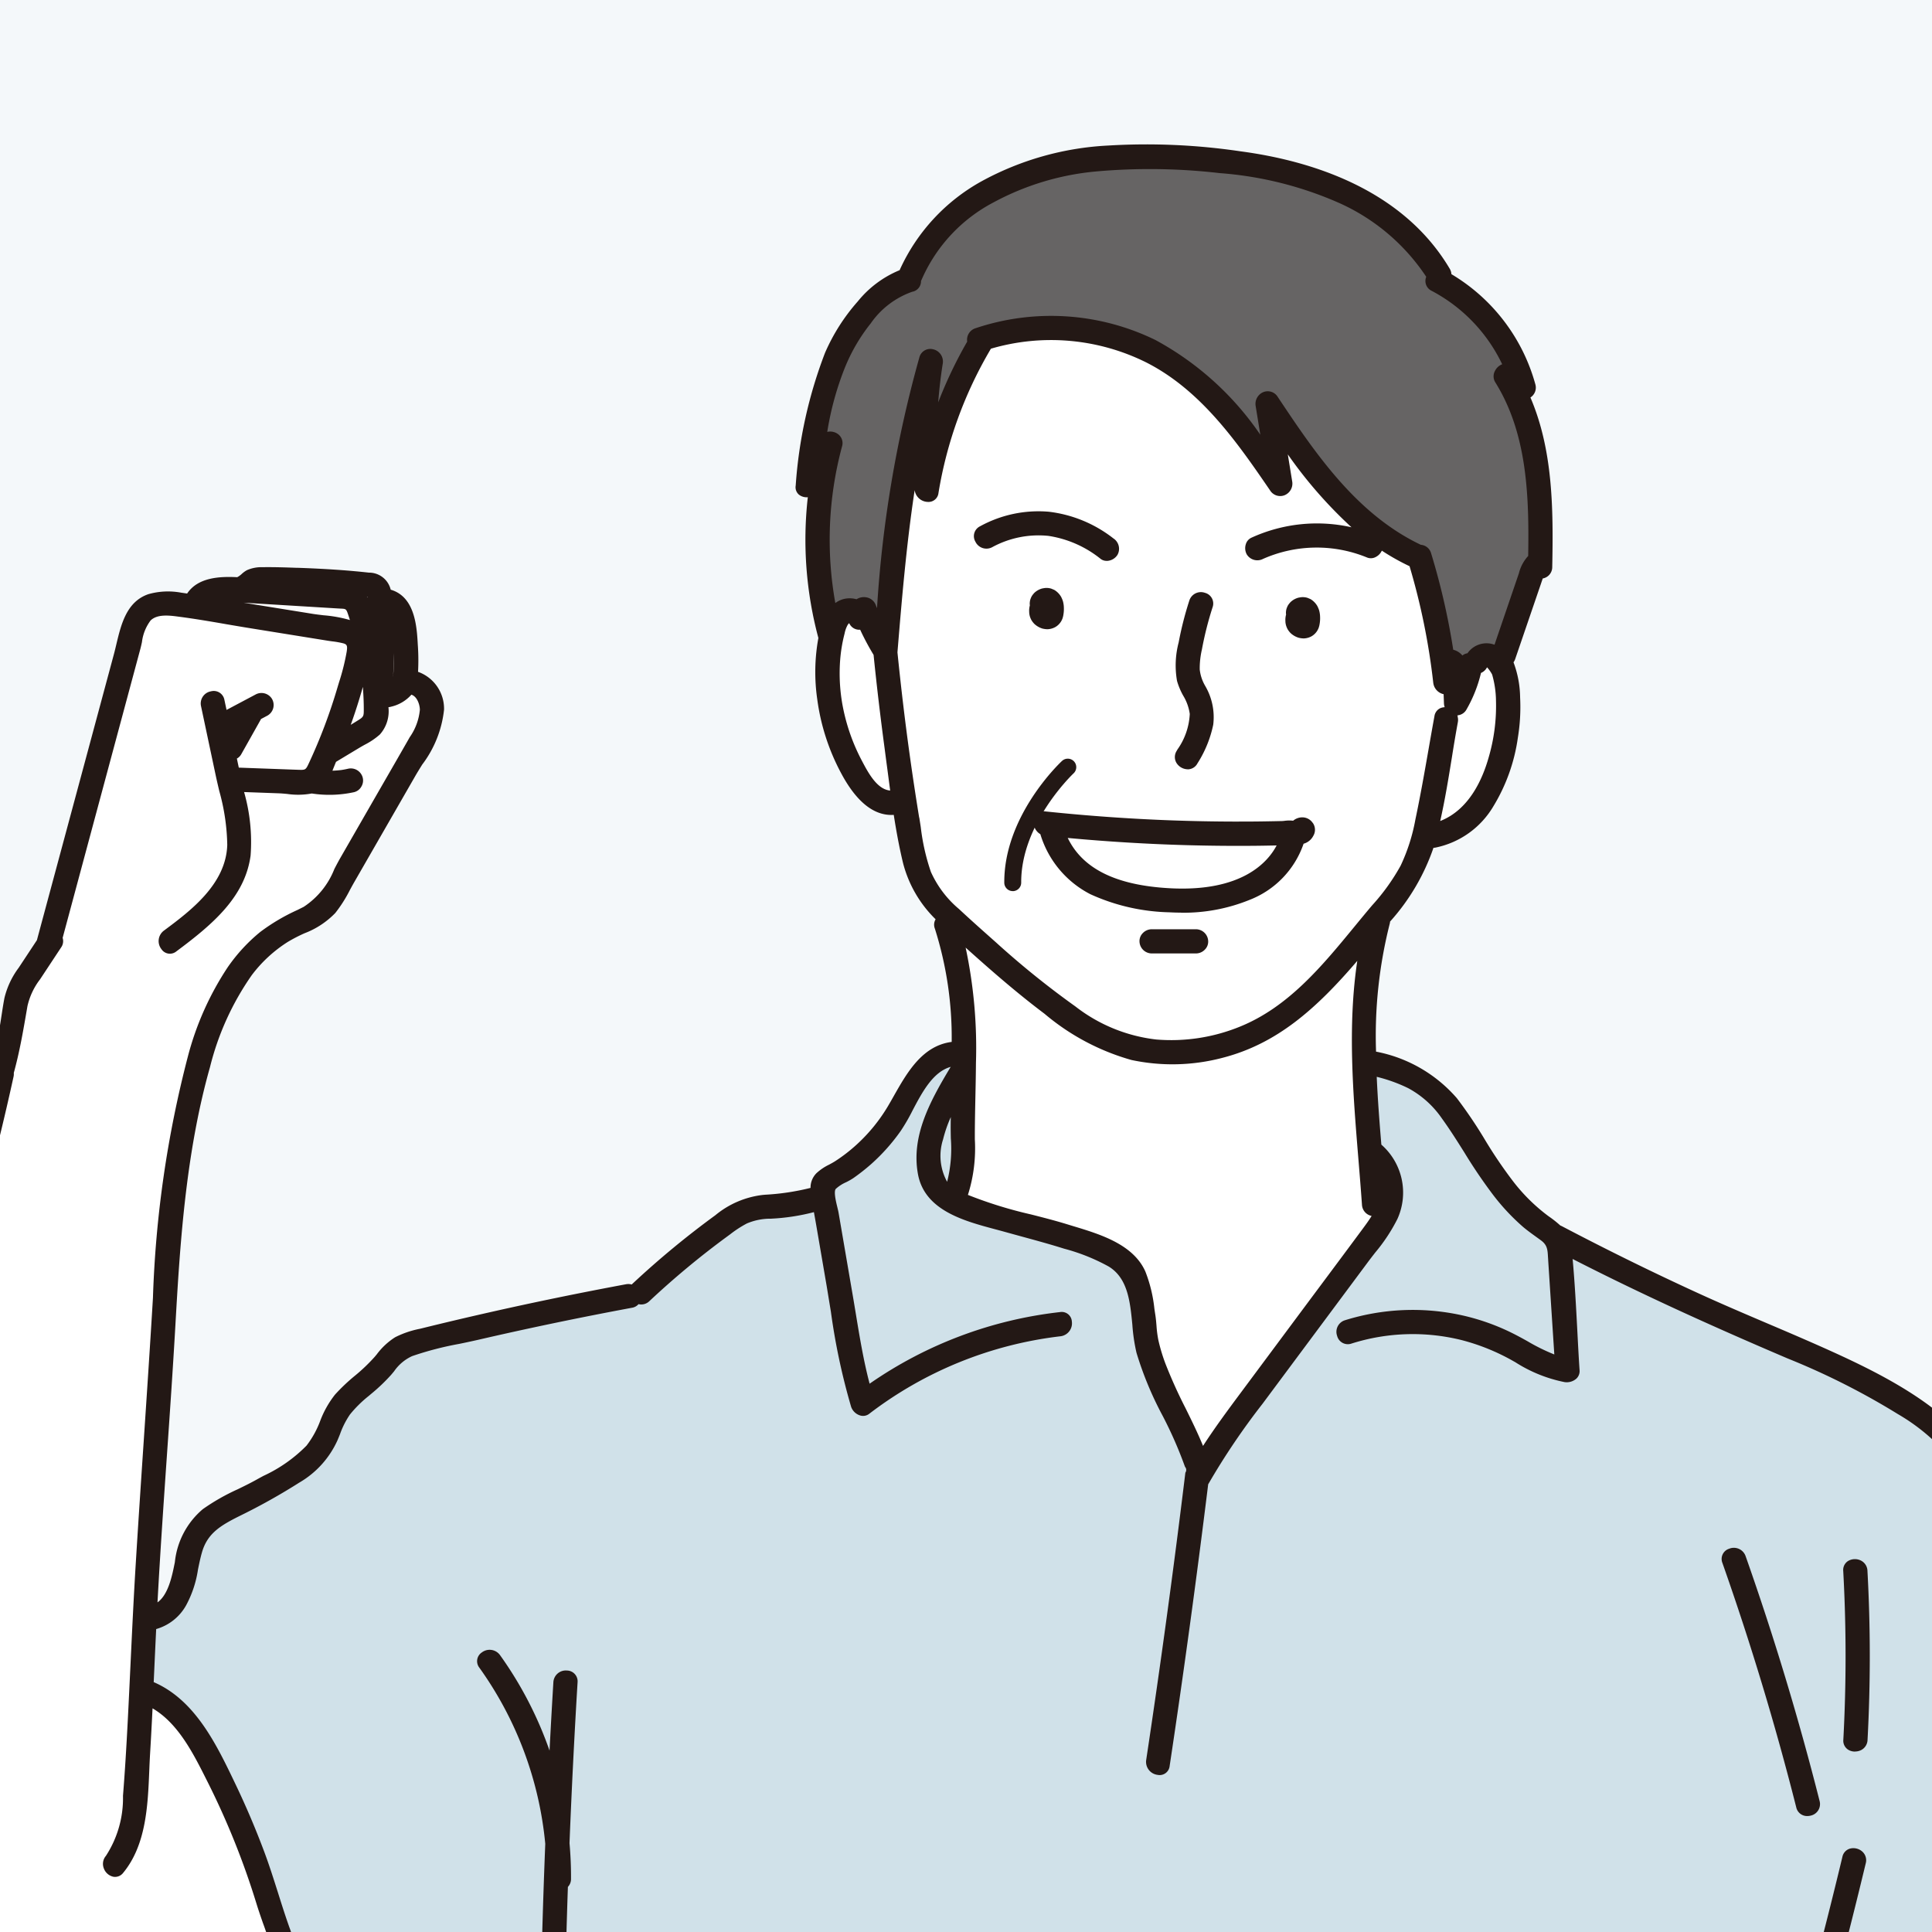 <svg xmlns="http://www.w3.org/2000/svg" xmlns:xlink="http://www.w3.org/1999/xlink" width="140" height="140" viewBox="0 0 140 140"><rect x="0" y="0" width="140" height="140" fill="#808080" stroke="none"/><defs><clipPath id="a"><rect width="140" height="140" transform="translate(554 382)" fill="#fff" stroke="#707070" stroke-width="1"/></clipPath><clipPath id="b"><rect width="170.093" height="218.106" fill="none"/></clipPath></defs><g transform="translate(-554 -382)" clip-path="url(#a)"><path d="M0,0H170.093V162.243H0Z" transform="translate(546.149 375.458)" fill="#f4f8fa"/><g transform="translate(538.954 392.452)"><g transform="translate(0 0)" clip-path="url(#b)"><path d="M1119.939,351.084a7.16,7.16,0,0,1,4.168-.838,8.1,8.1,0,0,1,3.864,1.7.728.728,0,0,0,.99-.26.742.742,0,0,0-.26-.99,9.3,9.3,0,0,0-4.595-1.9,8.614,8.614,0,0,0-4.9,1.036c-.827.43-.1,1.68.731,1.25" transform="translate(-1033.071 -322.018)" fill="#d0e1e9"/><path d="M1171.78,424.044a.5.5,0,0,0,.074.02,1.32,1.32,0,0,0,.267.032,1.1,1.1,0,0,0,.495-.129,1.025,1.025,0,0,0,.375-.363,1.207,1.207,0,0,0,.111-.249.677.677,0,0,0,.03-.117,2.364,2.364,0,0,0,.04-.605,1.877,1.877,0,0,0-.061-.375,2.028,2.028,0,0,0-.1-.25.6.6,0,0,0-.052-.089,1.244,1.244,0,0,0-.373-.369.856.856,0,0,0-.118-.053c-.035-.015-.076-.035-.115-.047a1.072,1.072,0,0,0-.263-.039,1.291,1.291,0,0,0-.265.029.48.48,0,0,0-.089.023,1.166,1.166,0,0,0-.449.267c-.01.009-.018.019-.026.029a1.333,1.333,0,0,0-.131.173,1.212,1.212,0,0,0-.085.2c0,.011-.008.022-.012.034a1.052,1.052,0,0,0-.03.223.306.306,0,0,0,0,.037,1.037,1.037,0,0,0,.018.106c-.006.021-.016.042-.021.064a1.292,1.292,0,0,0-.036.4,1.471,1.471,0,0,0,.046.284,1.283,1.283,0,0,0,.107.252,1.374,1.374,0,0,0,.15.2.535.535,0,0,0,.065.064,1.32,1.32,0,0,0,.45.259" transform="translate(-1081.187 -389.103)" fill="#d0e1e9"/><path d="M1189.727,440.929l0,0,0,0h0" transform="translate(-1098.515 -407.125)" fill="#d0e1e9"/><path d="M1413.3,432.224a1.41,1.41,0,0,0,.15.2.542.542,0,0,0,.065.064,1.315,1.315,0,0,0,.45.259.5.5,0,0,0,.074.02,1.317,1.317,0,0,0,.267.032,1.1,1.1,0,0,0,.495-.129,1.032,1.032,0,0,0,.2-.15,1.017,1.017,0,0,0,.172-.214,1.22,1.22,0,0,0,.111-.249.647.647,0,0,0,.03-.117,2.364,2.364,0,0,0,.04-.605,1.437,1.437,0,0,0-.164-.624.549.549,0,0,0-.052-.089,1.246,1.246,0,0,0-.373-.369.9.9,0,0,0-.118-.053c-.035-.015-.076-.035-.115-.047a1.078,1.078,0,0,0-.263-.039,1.285,1.285,0,0,0-.265.029.484.484,0,0,0-.089.023,1.163,1.163,0,0,0-.449.267.378.378,0,0,0-.026.029,1.385,1.385,0,0,0-.132.173,1.186,1.186,0,0,0-.085.2c0,.011-.009.023-.012.034a1.021,1.021,0,0,0-.03.223.261.261,0,0,0,0,.037c0,.04.012.071.017.106s-.016.042-.02.064a1.292,1.292,0,0,0-.036.4,1.473,1.473,0,0,0,.046.284,1.312,1.312,0,0,0,.107.252" transform="translate(-1304.807 -397.137)" fill="#d0e1e9"/><path d="M1431.914,449.63l0,0s0,0,0,0h0" transform="translate(-1322.136 -415.16)" fill="#d0e1e9"/><path d="M1310.088,437.583a8.291,8.291,0,0,0,1.125-2.744,4.286,4.286,0,0,0-.57-2.727,3.128,3.128,0,0,1-.409-1.244,6.7,6.7,0,0,1,.182-1.6,24.573,24.573,0,0,1,.759-2.969c.285-.889-1.112-1.27-1.4-.385a24.567,24.567,0,0,0-.759,2.969,6.539,6.539,0,0,0-.128,2.765c.209.844.867,1.543.928,2.424a5.251,5.251,0,0,1-.981,2.78.724.724,0,0,0,1.25.731" transform="translate(-1208.404 -392.797)" fill="#d0e1e9"/><path d="M1175.769,633.964c0,.007,0,.014,0,.021a7.084,7.084,0,0,0,3.562,4.305,14.17,14.17,0,0,0,5.665,1.295c3.788.208,8.291-.943,9.587-4.948a1,1,0,0,0,.7-.519.716.716,0,0,0,0-.731l-.055-.073a.809.809,0,0,0-1.232-.037,2.559,2.559,0,0,0-.822,0q-.593.014-1.186.023-1.186.018-2.372.015-2.224-.006-4.447-.086-4.594-.166-9.168-.649c-.838-.088-.909,1.088-.234,1.383" transform="translate(-1085.209 -584.081)" fill="#fff"/><path d="M1211.11,653.782q2.52.072,5.041.047c.588-.006,1.175-.02,1.763-.034-1.319,2.945-5.062,3.576-8.013,3.413-3.072-.169-6.337-.99-7.619-3.977,2.936.278,5.88.468,8.828.551" transform="translate(-1110.11 -603.152)" fill="#d0e1e9"/><path d="M1279.258,743.993h-3.224a.724.724,0,1,0,0,1.448h3.224a.724.724,0,1,0,0-1.448" transform="translate(-1177.539 -686.955)" fill="#d0e1e9"/><path d="M1122.8,790.309c-.828-2.13-2.034-4.095-2.832-6.239a12.837,12.837,0,0,1-.523-1.74c-.133-.612-.125-1.227-.221-1.84a12.18,12.18,0,0,0-.712-3.1c-.924-2.062-3.62-2.729-5.585-3.335a66.067,66.067,0,0,1-7.332-2.2,11.785,11.785,0,0,0,.548-4.517c.008-1.705.069-3.41.081-5.115a33.129,33.129,0,0,0-.871-8.814l.043.039c1.957,1.763,3.935,3.5,6.042,5.089a16.576,16.576,0,0,0,6.236,3.322,14.072,14.072,0,0,0,6.533-.155c4.293-1.1,7.3-4.127,10.046-7.4-1.01,5.984-.164,12.172.254,18.181a.745.745,0,0,0,.791.694,11.139,11.139,0,0,1-.809,1.2c-1.453,1.966-2.919,3.924-4.378,5.886l-4.378,5.886c-1.013,1.362-2.024,2.724-2.932,4.156" transform="translate(-1020.609 -695.647)" fill="#fff"/><path d="M1084.02,915.939a3.671,3.671,0,0,1-.5-3.393,10.59,10.59,0,0,1,.876-2.287c-.008.42-.018.84-.023,1.26a12.857,12.857,0,0,1-.357,4.42" transform="translate(-1000.288 -840.475)" fill="#d0e1e9"/><path d="M1558.759,498.5c-.583,2.071-1.766,4.146-3.88,4.821.571-2.441.9-4.971,1.343-7.42a.725.725,0,0,0-.231-.689.678.678,0,0,0,.877-.287,9.668,9.668,0,0,0,1.046-2.686.721.721,0,0,0,.478-.453c.082-.222.567.5.611.637a7.266,7.266,0,0,1,.287,1.962,13.369,13.369,0,0,1-.531,4.116" transform="translate(-1435.676 -454.048)" fill="#fff"/><path d="M976.977,35.978a13.053,13.053,0,0,1,1.906-3.272,6.174,6.174,0,0,1,3.089-2.34.62.62,0,0,0,.516-.682.818.818,0,0,0,.069-.128c2.11-5.021,7.652-7.387,12.75-7.91a44.774,44.774,0,0,1,8.994.119,26.52,26.52,0,0,1,8.763,2.2,14.909,14.909,0,0,1,6.363,5.464.637.637,0,0,0,.288.878,11.785,11.785,0,0,1,5.252,5.575.77.77,0,0,0-.58,1.1c2.374,3.8,2.485,8.382,2.41,12.742a2.86,2.86,0,0,0-.717,1.345l-.638,1.871-1.143,3.348a1.538,1.538,0,0,0-1.96.563.587.587,0,0,0-.478.27,1.067,1.067,0,0,0-.611-.5.562.562,0,0,0-.177-.029,50.2,50.2,0,0,0-1.618-7.094.684.684,0,0,0-.636-.5l0,0c-4.676-2.215-7.664-6.6-10.45-10.775a.728.728,0,0,0-1.323.558q.219,1.348.438,2.7c-2.151-2.943-4.584-5.7-7.913-7.326a17.077,17.077,0,0,0-12.938-.847.728.728,0,0,0-.48.857,31.449,31.449,0,0,0-2.476,5.421,35.856,35.856,0,0,1,.392-3.871.724.724,0,0,0-1.4-.385c-1.874,6.084-2.57,12.42-3.113,18.742-.116-.259-.225-.52-.328-.786A.79.79,0,0,0,978,52.968a1.654,1.654,0,0,0-.689-.08,1.591,1.591,0,0,0-.971.469,25.93,25.93,0,0,1,.434-11.671.722.722,0,0,0-1.117-.766,22.63,22.63,0,0,1,1.321-4.942" transform="translate(-900.859 -19.824)" fill="#666464"/><path d="M989.537,460.1a14.223,14.223,0,0,1-1.314-3.6,12.974,12.974,0,0,1-.271-3.68,11.088,11.088,0,0,1,.313-1.954,2.543,2.543,0,0,1,.266-.751c.073-.115.307-.326.332-.227a.656.656,0,0,0,.793.5,18.439,18.439,0,0,0,1.037,1.956c.231,2.268.489,4.534.794,6.793.144,1.066.282,2.145.429,3.222-1.161.08-1.907-1.369-2.378-2.26" transform="translate(-912.183 -415.374)" fill="#fff"/><path d="M1044.232,217.864q-.358-2.2-.668-4.408c-.357-2.547-.649-5.1-.906-7.662,0,0,0-.006,0-.009.358-4.343.729-8.7,1.451-13,.025.437.056.874.1,1.31.069.744,1.278,1.06,1.422.192a30.212,30.212,0,0,1,3.851-10.555,15.593,15.593,0,0,1,11.436,1c3.974,2.019,6.564,5.735,9.019,9.316a.728.728,0,0,0,1.323-.558l-.421-2.592a31.823,31.823,0,0,0,5.495,6.236,11.249,11.249,0,0,0-7.816.572.729.729,0,0,0-.26.99.741.741,0,0,0,.99.26,9.77,9.77,0,0,1,7.664-.1.728.728,0,0,0,.89-.506.659.659,0,0,0,.018-.107,16.345,16.345,0,0,0,2.132,1.226.852.852,0,0,0,.084.03,48.569,48.569,0,0,1,1.754,8.555.8.8,0,0,0,.747.7l.03.806a.711.711,0,0,0,.24.5.631.631,0,0,0-.933.453c-.456,2.5-.858,5.015-1.383,7.5a13.6,13.6,0,0,1-1.079,3.369,15.289,15.289,0,0,1-2.083,2.906c-2.816,3.317-5.465,7.144-9.646,8.838a13.318,13.318,0,0,1-6.128.943,12.061,12.061,0,0,1-5.936-2.422,62.922,62.922,0,0,1-5.753-4.637c-.906-.8-1.815-1.607-2.7-2.433a7.652,7.652,0,0,1-2.082-2.758,19.691,19.691,0,0,1-.852-3.961" transform="translate(-962.724 -169.047)" fill="#fff"/><path d="M565.614,447.591a7.387,7.387,0,0,1,.222,1.693,16.591,16.591,0,0,1-.017,2.1c-.015.206,0,.468-.18.607a.772.772,0,0,1-.171.084,41.41,41.41,0,0,0,.052-4.306c-.007-.157-.01-.319-.014-.482a2.358,2.358,0,0,1,.109.307" transform="translate(-522.117 -412.993)" fill="#fff"/><path d="M539.045,425.334h0l.015.061a3.679,3.679,0,0,0,.042.463c.019.233.023.466.038.7a3.782,3.782,0,0,0-.484-1.142,1.42,1.42,0,0,0-.125-.131c.171.016.343.03.513.051" transform="translate(-497.246 -392.679)" fill="#fff"/><path d="M525.215,503.458c.03.452.047.905.049,1.359,0,.48,0,.643-.4.9-.328.208-.662.407-1,.607.061-.163.126-.325.185-.489q.515-1.444.919-2.924c.045-.163.093-.331.143-.5.04.349.081.7.1,1.047" transform="translate(-483.703 -463.894)" fill="#fff"/><path d="M400.9,430.217l2.855.174,3.115.19,1.428.087c.515.031.652-.029.822.47.087.255.158.514.235.772a12.7,12.7,0,0,0-2.923-.541l-6.464-1.043-.624-.1a5.97,5.97,0,0,1,1.556,0" transform="translate(-368.732 -397.186)" fill="#fff"/><path d="M29.414,547.437a8.929,8.929,0,0,1-4.208-1.546,11.086,11.086,0,0,1-2.361-3.276c-.3-.53-.589-1.062-.915-1.573a8.926,8.926,0,0,1-1.114-1.795,5.875,5.875,0,0,1,.1-2.522q.171-1.313.333-2.627c.212-1.7.419-3.408.633-5.111.436-3.468.886-6.942,1.527-10.379,1.242-6.657,3.468-13.112,5.443-19.577,2.231-7.3,4.638-14.567,6.144-22.065a.767.767,0,0,0,.007-.253c.443-1.6.715-3.21,1-4.845a5.129,5.129,0,0,1,.949-2.019l1.516-2.3a.619.619,0,0,0,.075-.595l5.65-21a4.765,4.765,0,0,1,.779-2.12c.535-.533,1.465-.412,2.143-.322,1.742.231,3.476.56,5.21.84l5.583.9a11.583,11.583,0,0,1,1.175.2c.43.117.416.4.358.786a20.1,20.1,0,0,1-.68,2.637,39.115,39.115,0,0,1-2.045,5.426c-.269.577-.309.642-.944.622-.472-.015-.943-.034-1.414-.052l-3.009-.11-.192-.9a.664.664,0,0,0,.364-.294l1.4-2.49a.666.666,0,0,0,.027-.084l.54-.287a.73.73,0,0,0,.26-.99.74.74,0,0,0-.99-.26l-2.276,1.211-.2-.925c-.193-.911-1.589-.525-1.4.385l1.064,5.016a22.036,22.036,0,0,1,.841,5.067c-.082,2.859-2.564,4.786-4.665,6.349-.739.55-.018,1.807.731,1.25,2.324-1.73,4.9-3.772,5.317-6.841a13.639,13.639,0,0,0-.512-4.742l2.7.1a8.364,8.364,0,0,0,2.389.009,8.212,8.212,0,0,0,3.04-.087.73.73,0,0,0,.506-.89.74.74,0,0,0-.89-.506c-.108.024-.216.046-.325.065l-.176.029h-.009c-.211.024-.422.042-.635.048-.079,0-.158,0-.236,0,.128-.292.237-.589.347-.842.008-.019.015-.038.024-.057l1.737-1.045a7.9,7.9,0,0,0,1.456-.943,2.535,2.535,0,0,0,.565-2.023.73.73,0,0,0,.311-.027,2.612,2.612,0,0,0,1.445-.893c.557.082.828.77.836,1.262a4.679,4.679,0,0,1-.858,2.244c-.826,1.448-1.662,2.89-2.493,4.336L58.964,461.2c-.745,1.3-1.339,2.93-2.735,3.633a16.838,16.838,0,0,0-3.111,1.8,12.213,12.213,0,0,0-2.335,2.533,21.615,21.615,0,0,0-2.863,6.417,78.608,78.608,0,0,0-2.537,17.452c-.385,6.438-.854,12.87-1.249,19.308-.229,3.724-.376,7.452-.568,11.178-.1,1.87-.206,3.739-.355,5.6a7.759,7.759,0,0,1-1.273,4.439c-.587.714.431,1.744,1.024,1.024,1.908-2.319,1.74-5.722,1.912-8.558.071-1.17.125-2.341.182-3.511,2.1,1.1,3.282,3.539,4.3,5.565a56.7,56.7,0,0,1,3.527,8.8,39.4,39.4,0,0,1,1.3,4.255c.048.256.078.518.1.783a.744.744,0,0,0-.878-.178c-6.051,2.8-12.323,5.69-19.095,5.985a22.5,22.5,0,0,1-4.9-.288" transform="translate(-19.113 -409.435)" fill="#fff"/><path d="M356.045,1750.292c-1.4-.358-2.035-2.042-2.52-3.233a8.631,8.631,0,0,0-1.816-3.04c2.746-1.045,5.431-2.28,8.062-3.5a.7.7,0,0,0,.189-.129c0,1.057-.1,2.137-.15,3.15-.035.77-.073,1.541-.1,2.311a5.558,5.558,0,0,1-.369,2.318c-.56,1.14-1.907,2.476-3.3,2.12" transform="translate(-324.746 -1606.967)" fill="#d0e1e9"/><path d="M1893.309,2025.192a205.935,205.935,0,0,1,1.312,24.956c-.062,4.5-.294,9-.654,13.482h-13.356c-1.491-5.893-2.213-11.99-3.307-17.965-.246-1.344-.5-2.688-.8-4.022a38.318,38.318,0,0,1-1.105-5.342,32.5,32.5,0,0,1,.6-6.795,24.006,24.006,0,0,0-.005-6.63c-.365-2.609-.962-5.189-1.484-7.77l-1.647-8.155a37.079,37.079,0,0,0,4.143-.725,19.468,19.468,0,0,0,6.548-2.937,20.438,20.438,0,0,1,2.993-1.868,11.137,11.137,0,0,1,3.721-.864c.349-.03.7-.045,1.048-.068.095,8.271,1.1,16.488,1.987,24.7" transform="translate(-1729.288 -1847.125)" fill="#fff"/><path d="M474.553,954.689a14.464,14.464,0,0,0-3.571.658,13.428,13.428,0,0,0-3.173,1.705,20.815,20.815,0,0,1-6.411,3.208,43.045,43.045,0,0,1-6.968,1.126c-.266-.368-.6-.663-.466-1.171.173-.641.43-1.27.641-1.9q1.255-3.728,2.428-7.483,2.324-7.44,4.325-14.975,1.14-4.295,2.174-8.617c.217-.906-1.179-1.292-1.4-.385q-3.48,14.522-8.145,28.725c-.44,1.338-.914,2.665-1.344,4.006a2.316,2.316,0,0,0-.047,1.671,10.748,10.748,0,0,0,.762,1.139c0,.013.006.026.01.038a.737.737,0,0,0,.432,1.341q1.7,19.643,4.378,39.183.622,4.518,1.3,9.027c-.308-.382-.616-.764-.9-1.156q-1.172-1.612-2.209-3.317a48.67,48.67,0,0,1-5.845-14.422c-.208-.908-1.6-.523-1.4.385a49.984,49.984,0,0,0,5.6,14.1,57.6,57.6,0,0,0,4.271,6.152,6.409,6.409,0,0,1,1.3,3.73c.051.585.1,1.171.148,1.756h-96.5q3.7-20.047,5.456-40.387a89.313,89.313,0,0,0,.4-10.109c-.093-3.425-.355-6.843-.491-10.267-.275-6.912-.177-13.857-.055-20.771.052-2.928.136-5.856.235-8.783a.666.666,0,0,0,.215-.507c0-.852-.036-1.7-.111-2.547q.231-5.852.586-11.7c.056-.93-1.391-.927-1.448,0q-.175,2.888-.318,5.778a27.324,27.324,0,0,0-3.828-7.658c-.538-.751-1.794-.029-1.25.731a26.245,26.245,0,0,1,4.811,12.914q-.132,3.329-.222,6.66a.8.8,0,0,0-.134.057,10.142,10.142,0,0,1-5.169,1.021,26.255,26.255,0,0,1-2.669-.409,2.487,2.487,0,0,0-2.328,1.039q-3.932,4.247-7.852,8.5c.025-.206.044-.415.053-.63.081-1.871.186-3.746.212-5.619a12.559,12.559,0,0,0-.138-2.51,17.8,17.8,0,0,0-.744-2.472c-.577-1.68-1.048-3.389-1.671-5.055s-1.31-3.284-2.073-4.878c-1.347-2.812-2.916-6.118-5.956-7.374q.095-2.041.2-4.081a3.414,3.414,0,0,0,2.182-1.669,14.742,14.742,0,0,0,1.134-3.806c.431-1.488,1.534-2.087,2.836-2.738a44.609,44.609,0,0,0,4.274-2.39,6.678,6.678,0,0,0,2.725-3.023,8.623,8.623,0,0,1,.915-1.882,9.9,9.9,0,0,1,1.536-1.5,13.018,13.018,0,0,0,1.445-1.374,4.06,4.06,0,0,1,1.588-1.407,38.343,38.343,0,0,1,4.79-1.185q5.558-1.286,11.169-2.327a.609.609,0,0,0,.441-.294.682.682,0,0,0,.743-.147,60.81,60.81,0,0,1,5.7-4.734,9.57,9.57,0,0,1,1.4-.92,4.531,4.531,0,0,1,1.8-.36,14.924,14.924,0,0,0,3.247-.52c.073.413.148.825.218,1.238l.741,4.319a63.412,63.412,0,0,0,1.763,8.707.73.73,0,0,0,1.063.432,28.384,28.384,0,0,1,13.951-5.657c.915-.1.926-1.553,0-1.448a29.789,29.789,0,0,0-13.908,5.307c-.589-2.152-.9-4.379-1.275-6.575l-.691-4.031-.346-2.016c-.076-.442-.453-1.546-.164-1.867a8.1,8.1,0,0,1,1.3-.808,14.583,14.583,0,0,0,1.276-1.006,13.823,13.823,0,0,0,2.114-2.375c1.065-1.5,1.883-4.422,3.967-4.755,0,.062,0,.125,0,.187a.771.771,0,0,0-.125.155c-1.364,2.267-2.815,4.849-2.32,7.6.506,2.809,3.853,3.426,6.188,4.078,1.379.385,2.763.743,4.131,1.166a15,15,0,0,1,3.434,1.361c2.066,1.26,1.54,4.288,2.084,6.34.773,2.913,2.562,5.416,3.516,8.259a.757.757,0,0,0,.117.218.778.778,0,0,0-.085.27q-1.272,10.434-2.84,20.828c-.137.912,1.257,1.3,1.4.385q1.539-10.207,2.8-20.454a.825.825,0,0,0,.06-.087,54.766,54.766,0,0,1,4.217-6.2l4.914-6.607,2.412-3.243a17.89,17.89,0,0,0,2.118-3.1,4.48,4.48,0,0,0-1.172-5.241c-.143-1.726-.276-3.461-.348-5.194a12.025,12.025,0,0,1,2.507.885,7.111,7.111,0,0,1,2.5,2.249c1.3,1.8,2.332,3.772,3.7,5.527a15.536,15.536,0,0,0,2.158,2.307c.412.35.853.646,1.286.967.574.425.536.856.581,1.543l.461,7.067a21.053,21.053,0,0,1-3-1.483,15.9,15.9,0,0,0-3.953-1.436,16.349,16.349,0,0,0-8.347.368c-.886.278-.508,1.676.385,1.4a14.854,14.854,0,0,1,8.068-.253,15.536,15.536,0,0,1,3.786,1.54,10.651,10.651,0,0,0,3.65,1.5.734.734,0,0,0,.916-.7c-.181-2.777-.27-5.581-.536-8.353,5.181,2.662,10.471,5.067,15.831,7.352a52.264,52.264,0,0,1,8,4.041,14.721,14.721,0,0,1,4.9,4.68c1.41,2.4,1.588,5.358,1.967,8.056.453,3.229.8,6.472,1.1,9.719.534,5.9.443,11.944,2.019,17.7.935,3.411,2.2,6.737,3.185,10.14q1.381,4.791,2.487,9.654a64.452,64.452,0,0,0-7.189.136" transform="translate(-313.434 -802.715)" fill="#d0e1e9"/><path d="M1940.544,1340.065a112.683,112.683,0,0,1,.007,12.245c-.05.931,1.4.928,1.448,0a112.621,112.621,0,0,0-.007-12.245c-.051-.926-1.5-.932-1.448,0" transform="translate(-1791.773 -1236.687)" fill="#d0e1e9"/><path d="M1827.019,1329.259c-.308-.873-1.707-.5-1.4.385q3.082,8.738,5.357,17.729a.724.724,0,0,0,1.4-.385q-2.273-8.983-5.357-17.729" transform="translate(-1685.623 -1226.896)" fill="#d0e1e9"/><path d="M1950.692,2290.331a.743.743,0,0,0-.506.89,28.428,28.428,0,0,1,.188,6.357.73.73,0,0,0,.724.724.738.738,0,0,0,.724-.724,30.084,30.084,0,0,0-.24-6.742.729.729,0,0,0-.891-.505" transform="translate(-1800.667 -2114.725)" fill="#d0e1e9"/><path d="M1119.939,351.084a7.158,7.158,0,0,1,4.168-.838,8.1,8.1,0,0,1,3.864,1.7.728.728,0,0,0,.99-.26.742.742,0,0,0-.26-.99,9.3,9.3,0,0,0-4.595-1.9,8.615,8.615,0,0,0-4.9,1.036c-.827.43-.1,1.68.731,1.25" transform="translate(-1033.07 -322.018)" fill="#231815"/><path d="M1126.462,350.371a.7.7,0,0,1-.426-.138,7.929,7.929,0,0,0-3.79-1.672,7.019,7.019,0,0,0-4.079.822.886.886,0,0,1-1.212-.4.793.793,0,0,1,.34-1.119,8.785,8.785,0,0,1,4.987-1.052,9.383,9.383,0,0,1,4.67,1.93.9.9,0,0,1,.3,1.19.945.945,0,0,1-.621.425.865.865,0,0,1-.168.017m-4.948-2.16a6.391,6.391,0,0,1,.769.046,8.226,8.226,0,0,1,3.938,1.732.432.432,0,0,0,.35.065.64.64,0,0,0,.416-.279.594.594,0,0,0-.22-.791,9.08,9.08,0,0,0-4.519-1.869,8.474,8.474,0,0,0-4.811,1.019.489.489,0,0,0-.209.7.579.579,0,0,0,.8.273,7.575,7.575,0,0,1,3.488-.9" transform="translate(-1031.227 -320.181)" fill="#231815"/><path d="M1171.78,424.045a.507.507,0,0,0,.074.02,1.331,1.331,0,0,0,.267.032,1.1,1.1,0,0,0,.495-.129,1.032,1.032,0,0,0,.2-.15,1.015,1.015,0,0,0,.172-.214,1.2,1.2,0,0,0,.111-.249.67.67,0,0,0,.03-.117,2.364,2.364,0,0,0,.04-.605,1.876,1.876,0,0,0-.061-.375,1.952,1.952,0,0,0-.1-.25.555.555,0,0,0-.052-.089,1.249,1.249,0,0,0-.373-.369.884.884,0,0,0-.118-.053c-.035-.015-.076-.035-.115-.047a1.074,1.074,0,0,0-.263-.039,1.281,1.281,0,0,0-.265.029.465.465,0,0,0-.089.023,1.162,1.162,0,0,0-.45.267.333.333,0,0,0-.026.029,1.375,1.375,0,0,0-.132.173,1.2,1.2,0,0,0-.085.2.328.328,0,0,0-.012.034,1.02,1.02,0,0,0-.031.223c0,.013,0,.024,0,.037,0,.04.007.077.013.112-.005.019-.011.038-.015.057a1.279,1.279,0,0,0-.036.4,1.453,1.453,0,0,0,.046.284,1.313,1.313,0,0,0,.107.252,1.39,1.39,0,0,0,.15.2.531.531,0,0,0,.065.064,1.318,1.318,0,0,0,.45.259" transform="translate(-1081.187 -389.103)" fill="#231815"/><path d="M1170.26,422.4a1.5,1.5,0,0,1-.277-.034.65.65,0,0,1-.1-.026h0a1.477,1.477,0,0,1-.5-.286.646.646,0,0,1-.084-.082,1.489,1.489,0,0,1-.166-.222,1.443,1.443,0,0,1-.12-.282,1.315,1.315,0,0,1-.047-.268l0-.045a1.406,1.406,0,0,1,.038-.445c0-.012.006-.024.009-.036,0-.029-.007-.059-.009-.091s0-.034,0-.051a1.188,1.188,0,0,1,.036-.26.468.468,0,0,1,.016-.047l.005-.015a1.267,1.267,0,0,1,.091-.206,1.454,1.454,0,0,1,.138-.184l.008-.01c.012-.014.024-.028.036-.04a1.325,1.325,0,0,1,.5-.3.64.64,0,0,1,.116-.03l.04-.007a1.2,1.2,0,0,1,.258-.024,1.215,1.215,0,0,1,.3.046.946.946,0,0,1,.1.04l.055.023a.716.716,0,0,1,.112.053,1.4,1.4,0,0,1,.418.411.736.736,0,0,1,.065.112,2.219,2.219,0,0,1,.11.27,1.918,1.918,0,0,1,.066.39l0,.015a2.5,2.5,0,0,1-.041.645.829.829,0,0,1-.037.144l0,.013a1.283,1.283,0,0,1-.122.268,1.17,1.17,0,0,1-.2.245,1.149,1.149,0,0,1-.235.171,1.245,1.245,0,0,1-.561.146h-.018m-.277-.35a.363.363,0,0,0,.052.014,1.215,1.215,0,0,0,.235.029.938.938,0,0,0,.429-.112.9.9,0,0,0,.171-.128.888.888,0,0,0,.145-.182,1.042,1.042,0,0,0,.091-.2l0-.013a.522.522,0,0,0,.023-.09,2.215,2.215,0,0,0,.038-.566l0-.015a1.667,1.667,0,0,0-.053-.329,1.883,1.883,0,0,0-.095-.23.42.42,0,0,0-.038-.066,1.1,1.1,0,0,0-.328-.327.474.474,0,0,0-.064-.029l-.033-.013-.033-.014a.718.718,0,0,0-.068-.028.946.946,0,0,0-.225-.032.906.906,0,0,0-.191.02l-.042.007a.335.335,0,0,0-.062.016,1.023,1.023,0,0,0-.395.233l-.015.017-.008.01a1.163,1.163,0,0,0-.109.143.97.97,0,0,0-.068.156l-.006.015c0,.007-.005.014-.007.021a.88.88,0,0,0-.025.186.166.166,0,0,0,0,.02.925.925,0,0,0,.011.1l.005.033-.013.048c0,.011-.006.021-.009.032a1.148,1.148,0,0,0-.034.348l.005.048a1.054,1.054,0,0,0,.035.206,1.159,1.159,0,0,0,.094.222,1.259,1.259,0,0,0,.134.177.353.353,0,0,0,.046.045,1.166,1.166,0,0,0,.4.232" transform="translate(-1079.34 -387.257)" fill="#231815"/><path d="M1413.194,431.972a1.282,1.282,0,0,0,.107.252,1.37,1.37,0,0,0,.15.2.518.518,0,0,0,.065.064,1.318,1.318,0,0,0,.45.259.5.5,0,0,0,.074.02,1.315,1.315,0,0,0,.267.031,1.1,1.1,0,0,0,.495-.129,1.027,1.027,0,0,0,.375-.363,1.222,1.222,0,0,0,.111-.249.674.674,0,0,0,.03-.117,2.352,2.352,0,0,0,.04-.605,1.878,1.878,0,0,0-.061-.375,2.022,2.022,0,0,0-.1-.25.578.578,0,0,0-.052-.089,1.236,1.236,0,0,0-.373-.369.876.876,0,0,0-.118-.053c-.036-.015-.076-.035-.115-.047a1.08,1.08,0,0,0-.263-.039,1.3,1.3,0,0,0-.266.029.5.5,0,0,0-.089.023,1.167,1.167,0,0,0-.449.267.33.33,0,0,0-.026.029,1.41,1.41,0,0,0-.132.173,1.252,1.252,0,0,0-.085.2c0,.012-.009.022-.012.034a1.052,1.052,0,0,0-.031.223c0,.012,0,.024,0,.037,0,.04.007.077.013.112-.005.019-.011.038-.015.058a1.293,1.293,0,0,0-.036.4,1.472,1.472,0,0,0,.046.284" transform="translate(-1304.807 -397.137)" fill="#231815"/><path d="M1412.448,431.1a1.526,1.526,0,0,1-.278-.034.673.673,0,0,1-.1-.027,1.479,1.479,0,0,1-.5-.285.668.668,0,0,1-.084-.082,1.494,1.494,0,0,1-.166-.222,1.459,1.459,0,0,1-.12-.282,1.342,1.342,0,0,1-.048-.269l0-.044a1.419,1.419,0,0,1,.038-.444c0-.012.006-.024.01-.036,0-.029-.007-.059-.01-.091a.459.459,0,0,1,0-.052,1.186,1.186,0,0,1,.036-.26c0-.016.01-.03.015-.045l.006-.017a1.289,1.289,0,0,1,.091-.206,1.458,1.458,0,0,1,.137-.182l.009-.011c.012-.014.024-.028.037-.04a1.321,1.321,0,0,1,.5-.3.636.636,0,0,1,.117-.03l.04-.007a1.175,1.175,0,0,1,.258-.024,1.215,1.215,0,0,1,.3.046,1,1,0,0,1,.1.04l.054.023a.675.675,0,0,1,.112.053,1.4,1.4,0,0,1,.418.411.732.732,0,0,1,.065.113,2.11,2.11,0,0,1,.11.27,1.938,1.938,0,0,1,.066.39v.015a2.457,2.457,0,0,1-.041.645.787.787,0,0,1-.037.145l0,.012a1.3,1.3,0,0,1-.122.268,1.176,1.176,0,0,1-.434.416,1.245,1.245,0,0,1-.561.145h-.017m-.047-2.686a1.067,1.067,0,0,0-.172.02l-.042.007a.338.338,0,0,0-.061.015,1.026,1.026,0,0,0-.4.233l-.016.018-.009.011a1.175,1.175,0,0,0-.108.142,1,1,0,0,0-.068.156l-.006.015c0,.009-.006.015-.008.021a.9.9,0,0,0-.025.187c0,.007,0,.014,0,.021,0,.035.006.068.012.1l.005.033-.014.049c0,.011-.006.021-.008.032a1.157,1.157,0,0,0-.034.347l.005.047a1.046,1.046,0,0,0,.035.208h0a1.143,1.143,0,0,0,.094.222,1.278,1.278,0,0,0,.134.177.369.369,0,0,0,.046.045,1.173,1.173,0,0,0,.4.232.36.36,0,0,0,.052.014,1.192,1.192,0,0,0,.236.029.941.941,0,0,0,.429-.112.872.872,0,0,0,.316-.31,1.065,1.065,0,0,0,.091-.206l0-.012a.519.519,0,0,0,.023-.09,2.209,2.209,0,0,0,.038-.566l0-.015a1.667,1.667,0,0,0-.053-.329,1.9,1.9,0,0,0-.094-.23.459.459,0,0,0-.038-.066,1.091,1.091,0,0,0-.329-.327.429.429,0,0,0-.064-.029l-.065-.028c-.024-.01-.049-.021-.068-.028a.926.926,0,0,0-.225-.032h-.02" transform="translate(-1302.96 -395.291)" fill="#231815"/><path d="M1310.088,437.584a8.293,8.293,0,0,0,1.125-2.744,4.287,4.287,0,0,0-.57-2.727,3.126,3.126,0,0,1-.409-1.244,6.7,6.7,0,0,1,.182-1.6,24.568,24.568,0,0,1,.759-2.969c.285-.889-1.112-1.27-1.4-.385a24.566,24.566,0,0,0-.759,2.969,6.539,6.539,0,0,0-.128,2.766c.209.845.867,1.543.928,2.424a5.251,5.251,0,0,1-.981,2.78.724.724,0,0,0,1.25.731" transform="translate(-1208.404 -392.798)" fill="#231815"/><path d="M1307.674,436.258a.973.973,0,0,1-.813-.469.825.825,0,0,1,.007-.844l.069-.122a4.855,4.855,0,0,0,.892-2.572,3.468,3.468,0,0,0-.474-1.326,5,5,0,0,1-.45-1.072,6.525,6.525,0,0,1,.119-2.787l.008-.044a24.813,24.813,0,0,1,.764-2.987.88.88,0,0,1,1.139-.562.8.8,0,0,1,.549,1.04,24.5,24.5,0,0,0-.754,2.95l-.023.123a6.038,6.038,0,0,0-.156,1.441,3,3,0,0,0,.393,1.184,4.484,4.484,0,0,1,.585,2.82,8.361,8.361,0,0,1-1.143,2.8.8.8,0,0,1-.705.431h-.005m.953-12.526a.542.542,0,0,0-.539.4,24.487,24.487,0,0,0-.754,2.95l-.008.043a6.3,6.3,0,0,0-.122,2.657,4.7,4.7,0,0,0,.425,1.005,3.759,3.759,0,0,1,.508,1.445,5.074,5.074,0,0,1-.932,2.745l-.069.121a.51.51,0,0,0-.009.537.665.665,0,0,0,.548.317h0a.494.494,0,0,0,.441-.276l.133.076-.133-.076a8.112,8.112,0,0,0,1.106-2.692,4.126,4.126,0,0,0-.555-2.634,3.24,3.24,0,0,1-.426-1.3,6.254,6.254,0,0,1,.161-1.516l.023-.122a24.879,24.879,0,0,1,.764-2.987.5.5,0,0,0-.351-.655.71.71,0,0,0-.214-.034" transform="translate(-1206.568 -390.965)" fill="#231815"/><path d="M1175.75,633.968c0,.006,0,.011,0,.017a7.083,7.083,0,0,0,3.562,4.305,14.17,14.17,0,0,0,5.664,1.295c3.791.209,8.3-.938,9.6-4.949a1,1,0,0,0,.69-.518.716.716,0,0,0,0-.731l-.056-.073a.809.809,0,0,0-1.229-.042,2.656,2.656,0,0,0-.825.005q-.593.014-1.186.023-1.186.018-2.372.015-2.224-.006-4.448-.086-4.594-.166-9.168-.649c-.839-.088-.912,1.094-.234,1.387m10.44.742q2.52.071,5.041.047c.588-.006,1.177-.017,1.764-.03-1.319,2.943-5.064,3.572-8.015,3.41-3.071-.169-6.335-.988-7.618-3.972q4.4.416,8.828.545" transform="translate(-1085.19 -584.08)" fill="#231815"/><path d="M1183.989,637.915q-.423,0-.852-.024a14.562,14.562,0,0,1-5.725-1.311,7.237,7.237,0,0,1-3.624-4.35.978.978,0,0,1-.453-1.089.73.73,0,0,1,.83-.559c3.08.322,6.161.54,9.158.648,1.474.053,2.968.082,4.442.086.786,0,1.583,0,2.37-.015.395-.006.793-.014,1.184-.023.025,0,.08-.006.138-.012a2.484,2.484,0,0,1,.649-.012,1.032,1.032,0,0,1,.707-.243.905.905,0,0,1,.685.364l.056.073a.862.862,0,0,1,.014.9,1.129,1.129,0,0,1-.705.573,6.693,6.693,0,0,1-3.921,4.072,12.706,12.706,0,0,1-4.953.928m-9.927-7.032a.424.424,0,0,0-.431.336.658.658,0,0,0,.344.762l.065.028.021.068,0,.016a6.945,6.945,0,0,0,3.485,4.214,14.278,14.278,0,0,0,5.6,1.278,12.837,12.837,0,0,0,5.666-.88,6.391,6.391,0,0,0,3.777-3.963l.026-.082.083-.02a.844.844,0,0,0,.591-.441.57.57,0,0,0,.014-.566l-.056-.073a.6.6,0,0,0-.456-.243.706.706,0,0,0-.539.213l-.078.084-.1-.051a2.086,2.086,0,0,0-.592.008c-.07.007-.125.013-.161.013-.392.01-.792.017-1.187.023-.788.012-1.588.017-2.375.015-1.478,0-2.976-.033-4.453-.086-3-.108-6.092-.327-9.179-.65a.691.691,0,0,0-.071,0m9.938,5.585c-.31,0-.6-.009-.863-.024-4.137-.228-6.673-1.557-7.751-4.065l-.1-.238.258.024c2.959.28,5.926.463,8.818.545,1.671.047,3.365.063,5.035.047.53-.005,1.089-.015,1.762-.03l.243-.006-.1.222a5.567,5.567,0,0,1-3.485,2.952,11.956,11.956,0,0,1-3.815.572m-8.223-3.971c1.086,2.236,3.5,3.428,7.377,3.641,5.269.29,7.139-1.914,7.759-3.1-.565.012-1.052.02-1.515.025-1.674.016-3.372,0-5.047-.047-2.812-.079-5.7-.255-8.574-.521" transform="translate(-1083.354 -582.234)" fill="#231815"/><path d="M1279.258,743.993h-3.224a.724.724,0,1,0,0,1.448h3.224a.724.724,0,1,0,0-1.448" transform="translate(-1177.539 -686.955)" fill="#231815"/><path d="M1277.412,743.747h-3.224a.893.893,0,0,1-.877-.87.818.818,0,0,1,.236-.6.9.9,0,0,1,.641-.283h3.224a.893.893,0,0,1,.877.87.815.815,0,0,1-.236.6.9.9,0,0,1-.641.283m-3.224-1.448a.6.6,0,0,0-.419.188.512.512,0,0,0-.151.376.58.58,0,0,0,.571.577h3.224a.6.6,0,0,0,.419-.188.512.512,0,0,0,.151-.376.58.58,0,0,0-.571-.577Z" transform="translate(-1175.693 -685.109)" fill="#231815"/><path d="M171.767,154.229a182.818,182.818,0,0,0-5.335-18.943c-1.987-5.844-1.934-12.054-2.439-18.137q-.4-4.8-1.028-9.573c-.213-1.616-.447-3.229-.71-4.837a16.088,16.088,0,0,0-.977-3.806c-2.01-4.7-7.1-7.376-11.513-9.386-3.266-1.489-6.6-2.812-9.868-4.307q-5.018-2.3-9.9-4.869a.823.823,0,0,0-.124-.052,7.593,7.593,0,0,0-.858-.68,13.25,13.25,0,0,1-2.628-2.6c-1.5-1.894-2.553-4.091-4.044-5.984-1.529-1.941-3.59-2.749-5.888-3.35a33.737,33.737,0,0,1,.992-9.42.79.79,0,0,0,.027-.186,15.194,15.194,0,0,0,3.152-5.351c.009-.03.017-.06.026-.09a.793.793,0,0,0,.237-.01c3.653-.692,5.334-4.531,5.844-7.837a13.625,13.625,0,0,0,.166-2.882,7.017,7.017,0,0,0-.5-2.575.831.831,0,0,0,.157-.274l1.149-3.367.553-1.621q.149-.436.3-.873c.006-.017.012-.037.019-.058a.691.691,0,0,0,.651-.694c.085-4.146.059-8.519-1.623-12.352a.706.706,0,0,0,.407-.839,13.229,13.229,0,0,0-6.091-7.943.694.694,0,0,0-.1-.407c-3.152-5.311-9.182-7.648-15.04-8.427C100.648,1.684,93.629,1.48,88.1,4.645a13.733,13.733,0,0,0-5.909,6.437,7.538,7.538,0,0,0-3.034,2.246,13.911,13.911,0,0,0-2.338,3.681A33,33,0,0,0,74.7,26.584c-.068.577.458.763.9.646a27.456,27.456,0,0,0,.747,10.38,13.537,13.537,0,0,0-.089,4.409A15.622,15.622,0,0,0,78,47.39c.778,1.445,2.011,3.08,3.779,2.873.187,1.22.406,2.432.692,3.62a8.736,8.736,0,0,0,2.412,4.1.606.606,0,0,0-.11.639,26.18,26.18,0,0,1,1.23,8.4c-2.439.224-3.511,2.682-4.631,4.58a12.354,12.354,0,0,1-2.3,2.828,11.848,11.848,0,0,1-1.559,1.209,7.494,7.494,0,0,0-1.359.87,1.367,1.367,0,0,0-.381,1.069,17.835,17.835,0,0,1-3.6.547,6.433,6.433,0,0,0-3.365,1.443,63.847,63.847,0,0,0-6,4.96.8.8,0,0,0-.1.116.739.739,0,0,0-.442-.047q-4.962.923-9.886,2.034-2.426.549-4.84,1.144a7.608,7.608,0,0,0-1.951.646A5.56,5.56,0,0,0,44.162,89.8c-.862,1.017-2.008,1.737-2.879,2.743-.954,1.1-1.136,2.6-2.063,3.7a12.975,12.975,0,0,1-3.711,2.527,31.153,31.153,0,0,0-3.829,2.1,5.718,5.718,0,0,0-1.965,3.748c-.2,1.016-.518,2.677-1.577,3.156.36-6.795.923-13.576,1.311-20.369.361-6.31.779-12.623,2.513-18.733a19.946,19.946,0,0,1,3.043-6.7,10.062,10.062,0,0,1,2.66-2.458c1.123-.7,2.526-1.02,3.405-2.063a14.844,14.844,0,0,0,1.362-2.221l1.466-2.55,2.933-5.1c.815-1.417,2.089-3.047,2.082-4.76a2.673,2.673,0,0,0-1.893-2.633,14.708,14.708,0,0,0-.008-2.054c-.077-1.406-.217-3.357-1.824-3.853a.824.824,0,0,0-.115-.026c-.006-.027-.011-.054-.018-.081A1.474,1.474,0,0,0,43.6,33.031c-1.7-.19-3.406-.288-5.11-.348-.852-.03-1.708-.062-2.561-.049a2.442,2.442,0,0,0-1.076.2c-.265.132-.475.423-.748.528-1.426-.078-2.892.06-3.58,1.195-.172-.026-.345-.052-.517-.075a5.027,5.027,0,0,0-2.317.1c-1.762.606-1.981,2.689-2.4,4.244l-1.7,6.311L19.736,59.479c-.007.027-.013.054-.017.08l-1.342,2.033a5.93,5.93,0,0,0-1.014,2.126c-.166.842-.256,1.7-.425,2.541-.181.9-.4,1.8-.658,2.685a.711.711,0,0,0-.016.355c-1.4,6.865-3.55,13.54-5.613,20.228-2.1,6.819-4.468,13.65-5.827,20.667-.68,3.508-1.137,7.062-1.586,10.606-.228,1.8-.447,3.6-.67,5.4q-.163,1.314-.331,2.627a10.53,10.53,0,0,0-.205,2.615c.173,1.385,1.293,2.523,1.962,3.7a20.513,20.513,0,0,0,2.222,3.469c2.038,2.336,5.553,2.8,8.481,2.949a33.029,33.029,0,0,0,12.637-2.139.769.769,0,0,0,.22.252c1.244.925,1.6,2.61,2.229,3.943a5.25,5.25,0,0,0,2.683,2.837,3.938,3.938,0,0,0,4.058-1.131c.052-.05.1-.1.151-.153a.626.626,0,0,0,.654-.2l9.533-10.326c.412-.446.705-.948,1.385-.844.405.062.8.194,1.207.26a12.96,12.96,0,0,0,2.486.159,11.794,11.794,0,0,0,4.353-.9q-.265,10.836-.09,21.675c.112,6.68.934,13.342.406,20.024q-.806,10.209-2.11,20.371-1.492,11.625-3.641,23.152c0,.007,0,.014,0,.02a.734.734,0,0,0,.518,1.228H167.065a.691.691,0,0,0,.7-.776.728.728,0,0,0,.194-.451,194.337,194.337,0,0,0,.535-24.634c-.388-8.4-1.552-16.745-2.358-25.114-.439-4.554-.765-9.12-.814-13.7,1.916-.071,3.84-.046,5.75.031a.732.732,0,0,0,.7-.916M104.034,96.49c-.828-2.129-2.035-4.092-2.833-6.235a12.841,12.841,0,0,1-.523-1.739c-.133-.612-.125-1.227-.221-1.84a12.2,12.2,0,0,0-.712-3.1c-.924-2.063-3.62-2.728-5.585-3.335a66.391,66.391,0,0,1-7.328-2.19,11.768,11.768,0,0,0,.544-4.527c.008-1.705.068-3.41.08-5.115a33.146,33.146,0,0,0-.867-8.81l.039.035c1.957,1.763,3.935,3.5,6.042,5.089a16.568,16.568,0,0,0,6.236,3.322,14.069,14.069,0,0,0,6.532-.155c4.293-1.1,7.3-4.126,10.045-7.4-1.01,5.983-.163,12.171.255,18.179a.746.746,0,0,0,.793.7,11.117,11.117,0,0,1-.811,1.2c-1.453,1.966-2.919,3.924-4.378,5.886l-4.378,5.886c-1.012,1.36-2.024,2.722-2.932,4.152M85.58,77.316c-.84-.844-.775-2.269-.5-3.412a10.584,10.584,0,0,1,.874-2.283q-.012.628-.02,1.256a12.773,12.773,0,0,1-.354,4.44m39.348-31.027c-.582,2.07-1.764,4.146-3.875,4.822.571-2.441.892-4.973,1.338-7.422a.725.725,0,0,0-.214-.675.682.682,0,0,0,.859-.3,9.663,9.663,0,0,0,1.051-2.685.723.723,0,0,0,.473-.455c.083-.222.567.5.611.637a7.264,7.264,0,0,1,.287,1.962,13.375,13.375,0,0,1-.531,4.116m-46.964-28.3a13.048,13.048,0,0,1,1.906-3.272,6.175,6.175,0,0,1,3.089-2.34.622.622,0,0,0,.517-.682.822.822,0,0,0,.068-.127c2.11-5.021,7.653-7.387,12.75-7.91a44.779,44.779,0,0,1,8.994.119,26.527,26.527,0,0,1,8.763,2.2,14.918,14.918,0,0,1,6.366,5.452.64.64,0,0,0,.285.89,11.8,11.8,0,0,1,5.264,5.566A.776.776,0,0,0,125.374,19c2.374,3.8,2.485,8.382,2.411,12.741a2.86,2.86,0,0,0-.717,1.346l-.638,1.871L125.288,38.3a1.542,1.542,0,0,0-1.965.567.589.589,0,0,0-.474.266,1.07,1.07,0,0,0-.611-.5.567.567,0,0,0-.175-.032,50.189,50.189,0,0,0-1.619-7.092.684.684,0,0,0-.636-.5l0,0c-4.676-2.215-7.664-6.6-10.45-10.775a.728.728,0,0,0-1.323.558l.437,2.693c-2.151-2.942-4.585-5.7-7.913-7.323a17.077,17.077,0,0,0-12.938-.847.729.729,0,0,0-.484.852,31.456,31.456,0,0,0-2.476,5.413,35.8,35.8,0,0,1,.4-3.859.725.725,0,0,0-1.4-.385c-1.874,6.084-2.57,12.421-3.113,18.743q-.174-.388-.328-.786a.792.792,0,0,0-1.228-.317,1.661,1.661,0,0,0-.69-.076,1.594,1.594,0,0,0-.977.472,25.935,25.935,0,0,1,.439-11.674.723.723,0,0,0-1.121-.766,22.628,22.628,0,0,1,1.324-4.943M79.2,46.558a14.227,14.227,0,0,1-1.314-3.6,12.983,12.983,0,0,1-.272-3.681,11.071,11.071,0,0,1,.313-1.953,2.539,2.539,0,0,1,.265-.751c.073-.114.307-.326.332-.227a.657.657,0,0,0,.79.5,18.449,18.449,0,0,0,1.029,1.938q.347,3.41.8,6.808c.144,1.068.278,2.147.426,3.226-1.16.078-1.9-1.373-2.375-2.264m4.154,4.092q-.358-2.2-.668-4.408-.532-3.8-.911-7.611c0-.02.006-.039.007-.06.358-4.343.728-8.7,1.45-13q.037.654.1,1.308c.069.744,1.278,1.061,1.422.192A30.207,30.207,0,0,1,88.6,16.516a15.594,15.594,0,0,1,11.435,1c3.974,2.018,6.564,5.735,9.019,9.316a.728.728,0,0,0,1.323-.558l-.42-2.589a31.86,31.86,0,0,0,5.475,6.223,11.255,11.255,0,0,0-7.8.583.729.729,0,0,0-.26.99.741.741,0,0,0,.99.26,9.769,9.769,0,0,1,7.664-.1.729.729,0,0,0,.89-.506.763.763,0,0,0,.02-.1,16.346,16.346,0,0,0,2.131,1.217.854.854,0,0,0,.093.037,48.606,48.606,0,0,1,1.745,8.548.805.805,0,0,0,.747.71l.03.8a.721.721,0,0,0,.218.494A.628.628,0,0,0,121,43.3c-.456,2.5-.858,5.015-1.383,7.5a13.586,13.586,0,0,1-1.078,3.369,15.291,15.291,0,0,1-2.083,2.906c-2.816,3.317-5.465,7.144-9.646,8.838a13.317,13.317,0,0,1-6.128.943,12.064,12.064,0,0,1-5.936-2.422A62.988,62.988,0,0,1,88.987,59.8c-.906-.8-1.815-1.607-2.7-2.433a7.651,7.651,0,0,1-2.082-2.758,19.7,19.7,0,0,1-.852-3.961M45.343,36.43a7.389,7.389,0,0,1,.222,1.693,16.6,16.6,0,0,1-.017,2.1c-.015.206,0,.467-.18.606a.746.746,0,0,1-.169.094,41.443,41.443,0,0,0,.049-4.316c-.007-.16-.011-.323-.015-.488a2.311,2.311,0,0,1,.11.313m-1.7-1.943h0l.015.061a3.708,3.708,0,0,0,.042.463c.02.25.037.5.053.751a3.944,3.944,0,0,0-.5-1.194,1.471,1.471,0,0,0-.11-.135c.166.016.333.033.5.054M43.357,41.4c.03.452.048.906.049,1.359,0,.48,0,.643-.4.9-.327.207-.658.408-.99.607.06-.163.121-.325.18-.489q.515-1.444.919-2.924c.047-.171.1-.346.149-.523q.062.534.1,1.07m-9.34-6.534,2.855.174,3.115.19,1.428.087c.515.031.652-.029.822.47q.131.385.247.776a12.568,12.568,0,0,0-2.935-.545l-6.465-1.043-.642-.106a5.884,5.884,0,0,1,1.574,0M12.146,139.834a8.928,8.928,0,0,1-4.208-1.546,11.084,11.084,0,0,1-2.361-3.275c-.3-.53-.589-1.062-.915-1.574a8.918,8.918,0,0,1-1.114-1.795,5.872,5.872,0,0,1,.1-2.522q.17-1.313.333-2.626c.212-1.7.419-3.408.633-5.111.436-3.468.886-6.942,1.527-10.379,1.242-6.657,3.468-13.112,5.443-19.577,2.231-7.3,4.638-14.567,6.144-22.065a.781.781,0,0,0,.011-.25,49.477,49.477,0,0,0,.993-4.848,5.129,5.129,0,0,1,.949-2.019l1.516-2.3a.621.621,0,0,0,.076-.6l5.649-21a4.766,4.766,0,0,1,.78-2.12c.535-.533,1.465-.412,2.143-.322,1.741.231,3.476.56,5.21.84l5.583.9a11.559,11.559,0,0,1,1.175.2c.43.116.416.4.358.786a20.109,20.109,0,0,1-.68,2.637,39.107,39.107,0,0,1-2.045,5.426c-.269.577-.308.642-.944.622-.472-.015-.943-.034-1.415-.052l-3.009-.11-.19-.893a.674.674,0,0,0,.362-.305l1.4-2.49a.7.7,0,0,0,.042-.092l.525-.279a.73.73,0,0,0,.26-.99.74.74,0,0,0-.99-.26L33.2,43.055l-.2-.925c-.193-.911-1.589-.525-1.4.385l1.064,5.016a22.037,22.037,0,0,1,.841,5.067c-.082,2.859-2.564,4.786-4.665,6.349-.739.55-.018,1.807.731,1.25,2.324-1.73,4.9-3.772,5.317-6.841a13.642,13.642,0,0,0-.512-4.742l2.7.1a8.378,8.378,0,0,0,2.389.01,8.215,8.215,0,0,0,3.04-.088.729.729,0,0,0,.506-.89.74.74,0,0,0-.89-.506c-.108.024-.216.046-.325.065l-.176.029h-.01c-.211.024-.422.041-.635.048-.079,0-.159,0-.238,0,.129-.294.238-.593.349-.848l.024-.057,1.736-1.045a7.906,7.906,0,0,0,1.456-.942,2.537,2.537,0,0,0,.567-2.023.731.731,0,0,0,.308-.027,2.613,2.613,0,0,0,1.45-.893c.554.085.823.772.83,1.262a4.679,4.679,0,0,1-.858,2.244c-.826,1.448-1.662,2.89-2.493,4.335L41.7,53.6c-.745,1.3-1.339,2.93-2.735,3.633a16.848,16.848,0,0,0-3.111,1.8,12.209,12.209,0,0,0-2.335,2.533,21.616,21.616,0,0,0-2.863,6.417,78.6,78.6,0,0,0-2.537,17.452c-.385,6.438-.854,12.87-1.249,19.308-.229,3.724-.376,7.452-.568,11.178-.1,1.87-.206,3.739-.355,5.6a7.76,7.76,0,0,1-1.273,4.439c-.588.714.431,1.744,1.024,1.024,1.908-2.319,1.74-5.722,1.912-8.558.071-1.17.132-2.341.19-3.512,2.093,1.1,3.275,3.541,4.292,5.565a56.7,56.7,0,0,1,3.527,8.8,39.433,39.433,0,0,1,1.3,4.255c.048.256.08.518.1.782a.746.746,0,0,0-.881-.178c-6.052,2.8-12.323,5.69-19.095,5.985a22.5,22.5,0,0,1-4.9-.288m21,5.323c-1.4-.358-2.035-2.041-2.52-3.233a8.635,8.635,0,0,0-1.812-3.041c2.745-1.045,5.428-2.279,8.058-3.5a.735.735,0,0,0,.191-.125c0,1.056-.105,2.134-.151,3.146-.035.77-.073,1.541-.1,2.312a5.557,5.557,0,0,1-.369,2.318c-.56,1.14-1.907,2.475-3.3,2.119m116.443,68.469a.754.754,0,0,0,.068-.458q-1.5-9.828-2.749-19.692c.174.813.379,1.623.575,2.437.3,1.24.543,2.493.78,3.746.6,3.191,1.129,6.4,1.678,9.6.521,3.032,1,6.091,1.737,9.082h-1.368a14.658,14.658,0,0,0-.721-4.712m-5.563-51.611c.958,4.746,2,9.483,2.861,14.248a24.039,24.039,0,0,1,.358,6.919,65.71,65.71,0,0,0-.768,6.706c0,.043,0,.085,0,.128q-1.03-8.449-1.875-16.919-.558-5.606-1.034-11.221l.441-.047a.806.806,0,0,0,.015.185M165.866,179.9a205.961,205.961,0,0,1,1.312,24.956c-.062,4.5-.294,9-.653,13.482H153.168c-1.491-5.893-2.213-11.991-3.306-17.965-.246-1.344-.5-2.688-.8-4.022a38.315,38.315,0,0,1-1.106-5.342,32.512,32.512,0,0,1,.6-6.795,23.988,23.988,0,0,0-.005-6.63c-.365-2.609-.962-5.189-1.483-7.769l-1.646-8.15a36.944,36.944,0,0,0,4.142-.73A19.465,19.465,0,0,0,156.118,158a20.452,20.452,0,0,1,2.993-1.868,11.133,11.133,0,0,1,3.721-.863q.519-.045,1.04-.078c.094,8.274,1.11,16.495,1.994,24.712m-2.9-26.093a14.468,14.468,0,0,0-3.571.658,13.426,13.426,0,0,0-3.173,1.705,20.817,20.817,0,0,1-6.411,3.208,43.061,43.061,0,0,1-6.967,1.126c-.266-.368-.6-.663-.467-1.171.173-.641.43-1.27.641-1.9q1.255-3.728,2.428-7.483,2.324-7.44,4.325-14.975,1.14-4.295,2.174-8.617c.217-.905-1.179-1.292-1.4-.385Q147.067,140.5,142.4,154.7c-.44,1.337-.914,2.665-1.344,4.006a2.317,2.317,0,0,0-.047,1.672,11.279,11.279,0,0,0,.76,1.141c0,.012.006.024.009.036a.739.739,0,0,0,.428,1.343q1.7,19.643,4.384,39.181.621,4.514,1.3,9.02c-.306-.38-.612-.759-.9-1.149q-1.172-1.612-2.209-3.317a48.671,48.671,0,0,1-5.845-14.421c-.208-.908-1.6-.524-1.4.385a49.981,49.981,0,0,0,5.6,14.1,57.593,57.593,0,0,0,4.271,6.152,6.409,6.409,0,0,1,1.3,3.73c.051.585.1,1.171.148,1.756h-96.5q3.695-20.047,5.454-40.387a89.292,89.292,0,0,0,.4-10.109c-.093-3.425-.355-6.843-.491-10.267-.275-6.912-.177-13.857-.054-20.771q.078-4.386.227-8.771a.67.67,0,0,0,.224-.52q.006-1.293-.11-2.578.231-5.836.585-11.666c.056-.931-1.391-.927-1.448,0q-.175,2.886-.32,5.775A27.322,27.322,0,0,0,53,111.389c-.538-.751-1.794-.029-1.25.731a26.249,26.249,0,0,1,4.81,12.855q-.134,3.359-.227,6.72a.811.811,0,0,0-.128.056,10.143,10.143,0,0,1-5.169,1.021,26.262,26.262,0,0,1-2.669-.409,2.487,2.487,0,0,0-2.328,1.039q-3.931,4.245-7.851,8.5.038-.307.052-.627c.081-1.871.186-3.746.212-5.618a12.569,12.569,0,0,0-.138-2.51,17.808,17.808,0,0,0-.744-2.472c-.577-1.68-1.048-3.389-1.671-5.054s-1.31-3.284-2.073-4.878c-1.347-2.813-2.914-6.123-5.955-7.379.063-1.356.124-2.713.19-4.069a3.416,3.416,0,0,0,2.186-1.677,14.749,14.749,0,0,0,1.134-3.806c.43-1.488,1.533-2.087,2.836-2.738a44.672,44.672,0,0,0,4.274-2.39,6.677,6.677,0,0,0,2.725-3.023,8.623,8.623,0,0,1,.915-1.882,9.9,9.9,0,0,1,1.536-1.5,13.01,13.01,0,0,0,1.445-1.374A4.058,4.058,0,0,1,46.7,89.5a38.309,38.309,0,0,1,4.79-1.185Q57.049,87.03,62.66,85.99A.611.611,0,0,0,63.1,85.7a.684.684,0,0,0,.743-.15,60.8,60.8,0,0,1,5.7-4.734,9.543,9.543,0,0,1,1.4-.92,4.53,4.53,0,0,1,1.8-.36,14.923,14.923,0,0,0,3.247-.515c.072.411.148.822.218,1.233l.74,4.319a63.429,63.429,0,0,0,1.763,8.707.73.73,0,0,0,1.063.433,28.384,28.384,0,0,1,13.951-5.658c.915-.1.926-1.553,0-1.448A29.8,29.8,0,0,0,79.816,91.9c-.586-2.147-.895-4.368-1.27-6.558l-.691-4.031-.346-2.015c-.076-.442-.453-1.546-.164-1.867a8.093,8.093,0,0,1,1.3-.808,14.573,14.573,0,0,0,1.276-1.006,13.814,13.814,0,0,0,2.114-2.375c1.066-1.505,1.883-4.425,3.968-4.756,0,.061,0,.123,0,.184a.782.782,0,0,0-.127.16c-1.364,2.267-2.815,4.849-2.32,7.6.506,2.809,3.853,3.426,6.188,4.078,1.378.385,2.763.743,4.131,1.166a14.983,14.983,0,0,1,3.434,1.361c2.066,1.259,1.54,4.288,2.084,6.34.773,2.913,2.562,5.416,3.516,8.259a.349.349,0,0,1,.032.488q-1.272,10.434-2.84,20.828c-.137.911,1.257,1.3,1.4.385q1.539-10.205,2.8-20.45a.811.811,0,0,0,.059-.091,54.79,54.79,0,0,1,4.217-6.2l4.914-6.607,2.412-3.243a17.9,17.9,0,0,0,2.118-3.1,4.482,4.482,0,0,0-1.173-5.245c-.143-1.725-.278-3.459-.349-5.19a12.027,12.027,0,0,1,2.51.886,7.11,7.11,0,0,1,2.5,2.249c1.3,1.8,2.332,3.772,3.7,5.527a15.523,15.523,0,0,0,2.158,2.307c.412.35.853.647,1.286.967.574.425.536.856.581,1.543l.461,7.069a21.046,21.046,0,0,1-3-1.486,15.9,15.9,0,0,0-3.953-1.436,16.349,16.349,0,0,0-8.347.368c-.886.278-.508,1.676.385,1.4a14.853,14.853,0,0,1,8.068-.253,15.53,15.53,0,0,1,3.786,1.54,10.655,10.655,0,0,0,3.65,1.5.735.735,0,0,0,.916-.7c-.18-2.77-.264-5.569-.529-8.335,5.177,2.659,10.467,5.051,15.823,7.333a52.265,52.265,0,0,1,8,4.041,14.724,14.724,0,0,1,4.9,4.68c1.41,2.4,1.588,5.358,1.967,8.056.453,3.229.8,6.472,1.1,9.719.534,5.9.443,11.944,2.019,17.7.935,3.412,2.2,6.738,3.185,10.14q1.38,4.789,2.49,9.649a64.457,64.457,0,0,0-7.191.141" transform="translate(-1.846 -1.832)" fill="#231815"/><path d="M165.219,218.1H49.526a.807.807,0,0,1-.769-.483.962.962,0,0,1,.107-.964c1.437-7.736,2.66-15.517,3.637-23.126.865-6.742,1.575-13.593,2.109-20.364a99.554,99.554,0,0,0-.122-13.094c-.121-2.265-.246-4.607-.285-6.915-.117-7.029-.089-14.242.084-21.443a12.108,12.108,0,0,1-4.189.823,13.153,13.153,0,0,1-2.515-.161c-.205-.033-.408-.082-.6-.13s-.4-.1-.6-.129c-.492-.076-.743.216-1.062.584-.061.07-.123.142-.188.212l-9.533,10.326a.789.789,0,0,1-.716.266c-.031.032-.062.064-.1.1a4.059,4.059,0,0,1-4.218,1.165,5.278,5.278,0,0,1-2.768-2.916c-.164-.348-.313-.725-.456-1.091a6.014,6.014,0,0,0-1.726-2.795.943.943,0,0,1-.192-.19,32.612,32.612,0,0,1-12.581,2.107c-2.909-.148-6.514-.622-8.589-3a17.173,17.173,0,0,1-1.943-2.967q-.148-.264-.3-.527c-.2-.347-.431-.686-.678-1.045a6.367,6.367,0,0,1-1.3-2.713,7.663,7.663,0,0,1,.123-2.086c.028-.187.058-.38.082-.567.1-.765.2-1.575.331-2.626q.115-.922.228-1.845c.144-1.167.292-2.373.443-3.559.417-3.288.89-7.014,1.588-10.616a152.274,152.274,0,0,1,4.584-16.7c.412-1.305.839-2.655,1.247-3.981q.3-.979.606-1.958c1.835-5.923,3.732-12.048,5-18.225a.872.872,0,0,1,.025-.4c.261-.908.482-1.807.655-2.673.086-.426.152-.865.217-1.29s.127-.835.208-1.25A6,6,0,0,1,16.4,59.673l1.325-2.007c0-.02.009-.041.014-.062L23.3,36.95c.061-.225.116-.459.175-.706.346-1.452.739-3.1,2.322-3.643a5.213,5.213,0,0,1,2.388-.107c.14.019.281.04.421.061.779-1.168,2.337-1.251,3.629-1.184a1.5,1.5,0,0,0,.331-.238,1.884,1.884,0,0,1,.375-.272,2.6,2.6,0,0,1,1.142-.215c.822-.013,1.659.016,2.468.045l.1,0c2,.071,3.629.182,5.122.349a1.611,1.611,0,0,1,1.585,1.236l.032.009c1.744.538,1.861,2.7,1.932,3.991a15.668,15.668,0,0,1,.017,1.952,2.837,2.837,0,0,1,1.884,2.743,8,8,0,0,1-1.583,3.98c-.185.3-.36.58-.519.858l-4.4,7.651c-.107.186-.213.382-.317.571a9.922,9.922,0,0,1-1.061,1.673,6.115,6.115,0,0,1-2.224,1.466A11.39,11.39,0,0,0,35.9,57.8a9.839,9.839,0,0,0-2.619,2.421,20.006,20.006,0,0,0-3.018,6.652c-1.8,6.348-2.193,13.2-2.507,18.7-.18,3.148-.4,6.346-.615,9.438-.241,3.489-.49,7.094-.682,10.649.786-.56,1.059-1.923,1.246-2.852l.012-.062a5.8,5.8,0,0,1,2.023-3.84,15.215,15.215,0,0,1,2.53-1.442c.439-.214.892-.436,1.317-.671.178-.1.362-.2.548-.3A10.609,10.609,0,0,0,37.258,94.3a6.815,6.815,0,0,0,.987-1.781,7.121,7.121,0,0,1,1.077-1.915,13.49,13.49,0,0,1,1.431-1.359A12.813,12.813,0,0,0,42.2,87.864l.148-.177a4.99,4.99,0,0,1,1.329-1.239,6.856,6.856,0,0,1,1.784-.611l.206-.05c1.6-.395,3.232-.78,4.843-1.144,3.222-.729,6.55-1.413,9.892-2.035a.906.906,0,0,1,.421.017c.015-.016.031-.032.047-.047a64.244,64.244,0,0,1,6.012-4.972,6.585,6.585,0,0,1,3.442-1.472l.169-.015a17.372,17.372,0,0,0,3.288-.495,1.476,1.476,0,0,1,.425-1.061,3.736,3.736,0,0,1,.922-.625c.165-.089.32-.173.464-.267a11.747,11.747,0,0,0,1.539-1.193A12.212,12.212,0,0,0,79.4,69.686c.136-.23.269-.465.409-.713.972-1.715,2.07-3.653,4.2-3.927a26.108,26.108,0,0,0-1.219-8.209.771.771,0,0,1,.054-.677,8.743,8.743,0,0,1-2.36-4.076c-.249-1.034-.464-2.147-.673-3.49-1.4.09-2.675-.908-3.784-2.966A15.714,15.714,0,0,1,74.265,40.2a13.7,13.7,0,0,1,.084-4.425,27.47,27.47,0,0,1-.766-10.2.9.9,0,0,1-.651-.192.71.71,0,0,1-.226-.656,33.021,33.021,0,0,1,2.126-9.618A14.034,14.034,0,0,1,77.2,11.391a7.616,7.616,0,0,1,3.035-2.267,13.874,13.874,0,0,1,5.947-6.447A21.341,21.341,0,0,1,95.355.091a46.486,46.486,0,0,1,9.587.42c5.006.666,11.7,2.682,15.152,8.5a.864.864,0,0,1,.126.4,13.43,13.43,0,0,1,6.086,7.991.851.851,0,0,1-.359.946c1.613,3.768,1.669,7.963,1.58,12.288a.835.835,0,0,1-.688.827l-.194.569-1.8,5.263a.978.978,0,0,1-.124.245,7.448,7.448,0,0,1,.478,2.545A13.7,13.7,0,0,1,125.036,43a13.006,13.006,0,0,1-1.766,4.958,6.342,6.342,0,0,1-4.2,3.006.982.982,0,0,1-.15.017,15.485,15.485,0,0,1-3.142,5.342.95.95,0,0,1-.029.167,33.043,33.043,0,0,0-.989,9.261,10.309,10.309,0,0,1,5.857,3.374,33.149,33.149,0,0,1,2.023,2.994,32.739,32.739,0,0,0,2.021,2.989,13.011,13.011,0,0,0,2.6,2.57,7.944,7.944,0,0,1,.851.671.942.942,0,0,1,.113.05c3.287,1.727,6.616,3.364,9.9,4.866,1.659.76,3.366,1.487,5.016,2.191,1.6.68,3.245,1.384,4.852,2.116,4.867,2.218,9.639,4.9,11.59,9.465a16.149,16.149,0,0,1,.988,3.842c.248,1.517.48,3.1.711,4.842.416,3.15.763,6.373,1.029,9.581.109,1.312.193,2.652.275,3.948.3,4.713.6,9.587,2.156,14.152a183.756,183.756,0,0,1,5.339,18.959.959.959,0,0,1-.195.808.8.8,0,0,1-.659.3c-2.068-.082-3.9-.094-5.589-.036.048,3.978.306,8.284.812,13.533.254,2.638.549,5.318.834,7.909.619,5.631,1.259,11.453,1.525,17.213a192.907,192.907,0,0,1-.535,24.653.894.894,0,0,1-.192.494.908.908,0,0,1-.236.621.821.821,0,0,1-.616.253M54.6,131.243l-.006.241c-.178,7.276-.208,14.566-.09,21.668.039,2.3.164,4.641.285,6.9a99.794,99.794,0,0,1,.121,13.135c-.535,6.775-1.245,13.631-2.111,20.378-.978,7.621-2.2,15.413-3.643,23.16l-.009.06-.03.034a.651.651,0,0,0-.087.671.5.5,0,0,0,.49.3H165.219a.516.516,0,0,0,.393-.156.62.62,0,0,0,.152-.457l0-.066.046-.048a.576.576,0,0,0,.153-.358,192.6,192.6,0,0,0,.535-24.614c-.265-5.75-.9-11.567-1.523-17.193-.285-2.593-.579-5.273-.834-7.913-.513-5.324-.772-9.68-.815-13.709l0-.149.149-.006c1.74-.065,3.625-.055,5.762.031a.507.507,0,0,0,.411-.185.646.646,0,0,0,.131-.544,183.433,183.433,0,0,0-5.331-18.927c-1.566-4.6-1.874-9.5-2.172-14.231-.082-1.294-.166-2.633-.275-3.942-.266-3.2-.612-6.421-1.027-9.566-.23-1.738-.462-3.319-.709-4.832a15.9,15.9,0,0,0-.967-3.771c-1.91-4.47-6.625-7.114-11.436-9.307-1.6-.73-3.251-1.433-4.845-2.113-1.653-.7-3.361-1.433-5.024-2.195-3.285-1.5-6.619-3.143-9.91-4.873a.658.658,0,0,0-.1-.042l-.033-.011-.025-.024a7.448,7.448,0,0,0-.841-.665,13.314,13.314,0,0,1-2.66-2.63,32.977,32.977,0,0,1-2.041-3.017,32.921,32.921,0,0,0-2-2.967,10.149,10.149,0,0,0-5.806-3.3l-.112-.029,0-.116a33.494,33.494,0,0,1,1-9.462.629.629,0,0,0,.022-.15v-.053l.033-.041a15.05,15.05,0,0,0,3.124-5.3l.013-.048.048-.166.129.014a.643.643,0,0,0,.191-.008,6.047,6.047,0,0,0,4-2.871,12.7,12.7,0,0,0,1.721-4.839,13.412,13.412,0,0,0,.164-2.85,6.828,6.828,0,0,0-.489-2.517l-.043-.09.066-.076a.671.671,0,0,0,.128-.223l1.8-5.263.2-.6.017-.054.03-.1.1-.01a.536.536,0,0,0,.514-.545c.089-4.339.032-8.543-1.61-12.287l-.061-.139.139-.062a.55.55,0,0,0,.322-.659,13.118,13.118,0,0,0-6.02-7.851l-.083-.048.007-.1a.543.543,0,0,0-.083-.318c-3.391-5.714-9.99-7.7-14.928-8.354C94.1-.622,89.129,1.341,86.33,2.943a13.559,13.559,0,0,0-5.845,6.365l-.027.064-.066.022a7.224,7.224,0,0,0-2.968,2.2,13.73,13.73,0,0,0-2.312,3.64,32.8,32.8,0,0,0-2.1,9.53.419.419,0,0,0,.122.389.663.663,0,0,0,.587.091l.218-.058-.027.224a27.172,27.172,0,0,0,.743,10.322l.009.035-.007.036a13.35,13.35,0,0,0-.087,4.358,15.405,15.405,0,0,0,1.724,5.317c1.082,2.008,2.3,2.948,3.626,2.793l.147-.017.022.146c.215,1.4.434,2.545.69,3.607a8.543,8.543,0,0,0,2.373,4.029l.1.1-.1.106a.456.456,0,0,0-.078.485,26.641,26.641,0,0,1,1.239,8.446l0,.142-.141.013c-2.062.19-3.1,2.019-4.1,3.788-.141.249-.274.484-.412.717A12.525,12.525,0,0,1,77.338,72.7a12.05,12.05,0,0,1-1.58,1.225c-.154.1-.322.191-.485.279a3.513,3.513,0,0,0-.848.569,1.209,1.209,0,0,0-.337.957l0,.119-.114.034a17.069,17.069,0,0,1-3.459.538l-.169.015a6.313,6.313,0,0,0-3.288,1.414A63.932,63.932,0,0,0,61.079,82.8.651.651,0,0,0,61,82.9l-.073.1-.113-.051a.586.586,0,0,0-.352-.036c-3.338.621-6.662,1.305-9.88,2.033-1.61.364-3.237.749-4.837,1.143l-.207.051a6.623,6.623,0,0,0-1.705.581,4.687,4.687,0,0,0-1.245,1.169l-.15.178a13.018,13.018,0,0,1-1.481,1.417,13.266,13.266,0,0,0-1.4,1.327,6.886,6.886,0,0,0-1.027,1.836A7.146,7.146,0,0,1,37.492,94.5a11,11,0,0,1-3.209,2.265c-.185.1-.367.2-.545.3-.432.239-.889.462-1.331.678a14.976,14.976,0,0,0-2.479,1.411,5.53,5.53,0,0,0-1.907,3.656l-.012.062c-.216,1.076-.542,2.7-1.651,3.2l-.23.1.013-.252c.193-3.648.449-7.352.7-10.935.214-3.092.435-6.289.614-9.435.315-5.518.707-12.386,2.518-18.766a20.289,20.289,0,0,1,3.069-6.754,10.144,10.144,0,0,1,2.7-2.5A11.637,11.637,0,0,1,36.99,56.9a5.8,5.8,0,0,0,2.119-1.386,9.683,9.683,0,0,0,1.026-1.622c.1-.191.211-.388.32-.577l4.4-7.651c.162-.282.338-.566.525-.866a7.784,7.784,0,0,0,1.537-3.817,2.524,2.524,0,0,0-1.781-2.486l-.122-.034.011-.126a14.656,14.656,0,0,0-.008-2.033c-.07-1.29-.176-3.239-1.716-3.715a.655.655,0,0,0-.093-.021l-.1-.016-.027-.126-.012-.055a1.319,1.319,0,0,0-1.324-1.015c-1.485-.167-3.105-.277-5.1-.347l-.1,0c-.8-.029-1.637-.058-2.452-.045a2.306,2.306,0,0,0-1.01.183,1.642,1.642,0,0,0-.312.23,1.585,1.585,0,0,1-.449.3l-.03.012-.033,0c-1.245-.068-2.76,0-3.441,1.121l-.053.087-.188-.028c-.143-.021-.286-.043-.429-.062a4.939,4.939,0,0,0-2.246.093c-1.424.49-1.8,2.049-2.124,3.424-.059.249-.116.485-.177.715L18.038,57.684c-.006.022-.011.044-.014.066l-.005.032-1.36,2.06a5.754,5.754,0,0,0-.991,2.071c-.081.409-.144.83-.206,1.237-.065.428-.132.871-.219,1.3-.175.874-.4,1.781-.661,2.7a.563.563,0,0,0-.013.279l.007.032-.007.032C13.3,73.7,11.4,79.839,9.557,85.779q-.3.979-.606,1.958c-.409,1.327-.836,2.677-1.248,3.983a152.042,152.042,0,0,0-4.575,16.668c-.7,3.592-1.168,7.313-1.585,10.6-.151,1.185-.3,2.391-.442,3.558q-.114.922-.228,1.845c-.131,1.052-.233,1.863-.331,2.628-.025.19-.054.385-.083.574a7.432,7.432,0,0,0-.122,2,6.147,6.147,0,0,0,1.25,2.577c.24.348.489.709.693,1.068q.15.263.3.528a16.966,16.966,0,0,0,1.907,2.916c2,2.292,5.525,2.752,8.374,2.9a32.438,32.438,0,0,0,12.578-2.13l.123-.043.062.115a.62.62,0,0,0,.177.2,6.238,6.238,0,0,1,1.828,2.928c.148.377.288.733.448,1.072a4.989,4.989,0,0,0,2.6,2.759,3.762,3.762,0,0,0,3.9-1.1c.048-.046.093-.093.139-.141l.072-.075.089.025a.471.471,0,0,0,.5-.158L44.9,132.705c.063-.068.122-.137.181-.2a1.407,1.407,0,0,1,1.34-.686c.214.033.424.084.629.134s.386.095.579.126a12.837,12.837,0,0,0,2.457.157,11.6,11.6,0,0,0,4.3-.891Zm110.217,85.413H151.2l-.029-.116c-1-3.967-1.669-8.087-2.313-12.071-.313-1.94-.637-3.946-1-5.9-.234-1.278-.492-2.65-.795-4.017-.115-.518-.248-1.044-.376-1.553a22.634,22.634,0,0,1-.733-3.811,24.5,24.5,0,0,1,.4-5.461c.067-.448.137-.911.2-1.365a23.83,23.83,0,0,0-.005-6.588c-.276-1.97-.691-3.958-1.093-5.88-.129-.616-.262-1.254-.389-1.881L143.4,159.7l.164-.021a36.482,36.482,0,0,0,4.125-.727,19.223,19.223,0,0,0,6.5-2.914l.384-.267a17.5,17.5,0,0,1,2.632-1.614,11.5,11.5,0,0,1,3.772-.877c.337-.029.689-.055,1.043-.078l.161-.01,0,.162c.083,7.248.886,14.575,1.663,21.661q.166,1.518.331,3.036a206.017,206.017,0,0,1,1.313,24.974c-.06,4.337-.274,8.751-.653,13.492Zm-13.38-.307h13.1c.372-4.681.582-9.044.641-13.331a205.7,205.7,0,0,0-1.311-24.937q-.163-1.517-.331-3.035c-.772-7.041-1.57-14.32-1.663-21.529-.3.02-.592.043-.876.067a11.208,11.208,0,0,0-3.67.85,17.257,17.257,0,0,0-2.585,1.587l-.385.268a19.525,19.525,0,0,1-6.6,2.96,36.226,36.226,0,0,1-4,.712l1.613,7.989c.126.626.26,1.263.388,1.879.4,1.927.819,3.919,1.1,5.9a24.134,24.134,0,0,1,.005,6.672c-.062.457-.131.921-.2,1.37a24.263,24.263,0,0,0-.4,5.393,22.4,22.4,0,0,0,.724,3.759c.129.511.263,1.039.378,1.562.3,1.372.563,2.747.8,4.028.359,1.961.683,3.969,1,5.91.636,3.939,1.294,8.011,2.278,11.929m-1.415.307H148.32l-.009-.143c-.014-.219-.027-.441-.039-.664a12.114,12.114,0,0,0-.67-4l-.027-.065.032-.063a.6.6,0,0,0,.053-.366c-1-6.52-1.921-13.146-2.749-19.7l.3-.051c.129.6.279,1.219.423,1.813q.075.31.15.62c.283,1.178.517,2.353.782,3.753.46,2.431.881,4.91,1.288,7.307q.195,1.146.391,2.292.108.629.215,1.259c.438,2.576.89,5.24,1.52,7.812Zm-1.419-.307h1.029c-.609-2.524-1.051-5.126-1.478-7.644q-.107-.63-.215-1.259-.2-1.146-.391-2.292c-.407-2.4-.828-4.874-1.287-7.3-.231-1.221-.439-2.27-.675-3.3.729,5.587,1.525,11.209,2.371,16.754a.923.923,0,0,1-.052.483,12.557,12.557,0,0,1,.668,4.039c.01.173.019.346.03.517m-1.43.307H50.329l.033-.181c2.463-13.362,4.3-26.945,5.452-40.372a89.413,89.413,0,0,0,.4-10.092c-.053-1.962-.164-3.954-.271-5.882-.08-1.436-.162-2.921-.22-4.383-.27-6.787-.18-13.7-.055-20.78.051-2.9.128-5.848.227-8.773l0-.066.05-.044a.516.516,0,0,0,.171-.4c0-.845-.033-1.708-.109-2.564v-.02c.153-3.871.35-7.8.585-11.669a.48.48,0,0,0-.486-.533.589.589,0,0,0-.656.551c-.112,1.854-.22,3.8-.32,5.773l-.043.848-.257-.809a27.115,27.115,0,0,0-3.805-7.611.62.62,0,0,0-.885-.122.45.45,0,0,0-.116.674,26.425,26.425,0,0,1,4.838,12.93v.02c-.091,2.295-.167,4.555-.227,6.718l0,.107-.1.034a.678.678,0,0,0-.1.045,10.138,10.138,0,0,1-5.247,1.039,10.83,10.83,0,0,1-1.7-.237c-.321-.063-.654-.127-.988-.173a2.329,2.329,0,0,0-2.194.991c-2.242,2.421-4.517,4.888-6.717,7.273l-1.456,1.579.058-.473c.025-.2.042-.41.051-.615q.028-.64.058-1.28c.066-1.421.134-2.89.154-4.334a12.542,12.542,0,0,0-.135-2.48,14.713,14.713,0,0,0-.615-2.094q-.062-.178-.123-.356c-.238-.692-.461-1.4-.677-2.085-.308-.978-.627-1.988-.992-2.966-.619-1.655-1.314-3.292-2.068-4.865l-.03-.062c-1.35-2.82-2.881-6.017-5.845-7.241l-.1-.041.061-1.327q.065-1.425.134-2.85l.006-.12.117-.023a3.267,3.267,0,0,0,2.085-1.606,7.529,7.529,0,0,0,.821-2.5c.086-.418.174-.851.3-1.272.465-1.608,1.71-2.231,2.915-2.833a44.191,44.191,0,0,0,4.26-2.381,6.47,6.47,0,0,0,2.667-2.954c.058-.136.113-.274.169-.412a6.435,6.435,0,0,1,.765-1.5,9.011,9.011,0,0,1,1.408-1.393l.151-.129a12.9,12.9,0,0,0,1.428-1.357c.074-.086.146-.173.216-.258A3.436,3.436,0,0,1,44.8,87.523a23.437,23.437,0,0,1,3.464-.9c.445-.092.906-.187,1.346-.289,3.643-.843,7.4-1.627,11.176-2.329a.46.46,0,0,0,.336-.217l.066-.115.123.048a.532.532,0,0,0,.582-.119,61.216,61.216,0,0,1,5.719-4.746l.174-.128a8.253,8.253,0,0,1,1.248-.806,4.664,4.664,0,0,1,1.857-.375,14.735,14.735,0,0,0,3.214-.509l.163-.046.03.167q.04.224.08.449c.047.262.094.523.138.785l.741,4.319c.1.607.2,1.228.3,1.828A46.785,46.785,0,0,0,77.015,91.4a.691.691,0,0,0,.432.417.42.42,0,0,0,.392-.06,28.505,28.505,0,0,1,14.027-5.688.644.644,0,0,0,.55-.73.434.434,0,0,0-.515-.413,29.729,29.729,0,0,0-13.842,5.263l-.179.127-.058-.212a52.439,52.439,0,0,1-1.055-5.267c-.072-.436-.144-.871-.218-1.305l-1.037-6.047c-.016-.1-.048-.226-.085-.377-.175-.717-.3-1.334-.042-1.619a2.932,2.932,0,0,1,.829-.547,4.48,4.48,0,0,0,.5-.284,14.478,14.478,0,0,0,1.263-1,11.871,11.871,0,0,0,2.931-3.806c.768-1.457,1.639-3.109,3.228-3.362l.179-.028,0,.429-.046.045a.627.627,0,0,0-.1.129c-1.48,2.46-2.77,4.884-2.3,7.491.441,2.449,3.188,3.183,5.395,3.773.235.063.464.124.683.185q.607.17,1.215.335c.959.262,1.951.533,2.92.833l.177.055a14.351,14.351,0,0,1,3.292,1.322c1.519.926,1.692,2.714,1.86,4.444a12.793,12.793,0,0,0,.293,1.987,24.6,24.6,0,0,0,1.873,4.52,30.193,30.193,0,0,1,1.64,3.73.625.625,0,0,0,.092.177l.058.077-.044.085a.633.633,0,0,0-.066.216c-.843,6.917-1.8,13.926-2.841,20.832a.648.648,0,0,0,.565.726.43.43,0,0,0,.527-.387c1.016-6.74,1.957-13.619,2.8-20.446l0-.04.024-.032a.644.644,0,0,0,.048-.074,50.983,50.983,0,0,1,3.911-5.787l.317-.426,7.327-9.85c.171-.231.353-.465.529-.691a12.38,12.38,0,0,0,1.572-2.377,4.314,4.314,0,0,0-1.132-5.065l-.049-.041-.005-.063c-.13-1.567-.276-3.391-.35-5.2l-.008-.207.2.052a12.175,12.175,0,0,1,2.541.9,7.265,7.265,0,0,1,2.556,2.3c.58.8,1.115,1.652,1.632,2.473.644,1.023,1.309,2.08,2.066,3.05a15.365,15.365,0,0,0,2.137,2.285c.289.245.6.47.9.687.126.09.251.181.376.273a1.611,1.611,0,0,1,.631,1.458c0,.064.007.13.012.2l.475,7.3-.216-.072a13.012,13.012,0,0,1-2.193-1.046c-.269-.15-.548-.3-.825-.449a15.71,15.71,0,0,0-3.915-1.422,16.2,16.2,0,0,0-8.268.365.563.563,0,0,0-.365.745.5.5,0,0,0,.658.359,15.009,15.009,0,0,1,8.151-.256,15.652,15.652,0,0,1,3.823,1.555l.136.076a10.149,10.149,0,0,0,3.46,1.406.756.756,0,0,0,.6-.165.443.443,0,0,0,.141-.371c-.063-.97-.115-1.96-.166-2.918-.094-1.778-.191-3.617-.362-5.412l-.027-.279.249.128c4.6,2.362,9.623,4.69,15.814,7.328a52.763,52.763,0,0,1,8.028,4.053,14.938,14.938,0,0,1,4.946,4.731,17.748,17.748,0,0,1,1.822,6.866c.052.411.106.836.164,1.246.409,2.916.768,6.1,1.1,9.726.146,1.615.247,3.268.345,4.866a62.977,62.977,0,0,0,1.67,12.8c.5,1.825,1.107,3.658,1.694,5.43.509,1.537,1.035,3.127,1.491,4.708.9,3.13,1.741,6.379,2.492,9.657l.044.194-.2-.006a64.1,64.1,0,0,0-7.174.141l-.013-.153.013.153a14.355,14.355,0,0,0-3.534.65,13.352,13.352,0,0,0-3.137,1.687A21.113,21.113,0,0,1,148,157.69a43.14,43.14,0,0,1-6.992,1.131l-.088.009-.052-.072c-.044-.06-.089-.119-.134-.176a1.21,1.21,0,0,1-.357-1.125c.116-.431.271-.858.42-1.272.075-.209.153-.425.224-.636.832-2.471,1.648-4.987,2.427-7.48,1.542-4.935,3-9.972,4.323-14.969.744-2.8,1.475-5.7,2.173-8.613a.526.526,0,0,0-.148-.533.665.665,0,0,0-.616-.157.478.478,0,0,0-.334.377c-2.323,9.692-5.064,19.36-8.148,28.737-.191.582-.393,1.172-.587,1.742-.253.74-.514,1.506-.756,2.262a2.184,2.184,0,0,0-.052,1.565,11.867,11.867,0,0,0,.732,1.1l.028.03.009.04.007.03.03.109-.095.061a.531.531,0,0,0-.221.638.576.576,0,0,0,.555.423l.15-.01.013.15c1.126,13.043,2.6,26.223,4.383,39.174.4,2.925.838,5.959,1.3,9.018l.084.56-.383-.475c-.292-.363-.595-.739-.872-1.12-.778-1.07-1.524-2.19-2.216-3.328a48.743,48.743,0,0,1-5.864-14.467.471.471,0,0,0-.325-.375.654.654,0,0,0-.617.153.534.534,0,0,0-.156.539,49.682,49.682,0,0,0,5.578,14.062,58.278,58.278,0,0,0,4.26,6.136,6.564,6.564,0,0,1,1.329,3.811q.052.6.1,1.2Zm-96.48-.307h96.146l-.033-.388q-.05-.6-.1-1.2a6.293,6.293,0,0,0-1.266-3.649,58.59,58.59,0,0,1-4.282-6.169,49.989,49.989,0,0,1-5.613-14.148.848.848,0,0,1,.246-.832.97.97,0,0,1,.915-.222.776.776,0,0,1,.534.6,48.437,48.437,0,0,0,5.827,14.376c.688,1.13,1.429,2.243,2.2,3.307.171.235.352.469.535.7-.427-2.869-.835-5.713-1.213-8.46-1.777-12.911-3.248-26.05-4.373-39.054a.9.9,0,0,1-.716-.627.823.823,0,0,1,.224-.9,11.958,11.958,0,0,1-.705-1.081,2.488,2.488,0,0,1,.042-1.779c.243-.759.5-1.526.758-2.268.194-.569.4-1.158.586-1.739,3.082-9.369,5.821-19.029,8.141-28.713a.783.783,0,0,1,.545-.6.971.971,0,0,1,.915.228.841.841,0,0,1,.235.827c-.7,2.914-1.43,5.814-2.175,8.62-1.328,5-2.784,10.042-4.327,14.982-.779,2.495-1.6,5.013-2.429,7.486-.072.214-.151.432-.226.642-.147.408-.3.83-.412,1.248-.094.349.081.573.3.856l.088.114a42.448,42.448,0,0,0,6.856-1.113,20.835,20.835,0,0,0,6.365-3.186,13.634,13.634,0,0,1,3.21-1.724,14.637,14.637,0,0,1,3.609-.666,63.87,63.87,0,0,1,7.01-.147c-.739-3.207-1.561-6.385-2.443-9.448-.454-1.576-.98-3.162-1.488-4.7-.588-1.776-1.2-3.613-1.7-5.445a63.213,63.213,0,0,1-1.68-12.867c-.1-1.6-.2-3.247-.344-4.857-.328-3.624-.686-6.8-1.095-9.711-.058-.412-.112-.838-.164-1.25a17.523,17.523,0,0,0-1.783-6.75,14.231,14.231,0,0,0-4.848-4.629,52.5,52.5,0,0,0-7.981-4.028c-6.086-2.593-11.047-4.888-15.585-7.21.156,1.712.248,3.457.337,5.147.05.957.1,1.946.166,2.914a.747.747,0,0,1-.239.616,1.059,1.059,0,0,1-.852.244,10.382,10.382,0,0,1-3.567-1.442l-.136-.076a15.348,15.348,0,0,0-3.749-1.525,14.7,14.7,0,0,0-7.984.251.8.8,0,0,1-1.043-.56.876.876,0,0,1,.566-1.129,16.51,16.51,0,0,1,8.425-.372,16.023,16.023,0,0,1,3.991,1.45c.282.147.562.3.833.453a13.974,13.974,0,0,0,1.924.947l-.445-6.838c0-.07-.008-.137-.012-.2-.03-.555-.049-.889-.507-1.228-.124-.092-.248-.181-.373-.271-.306-.221-.623-.449-.921-.7a15.666,15.666,0,0,1-2.18-2.33,37.085,37.085,0,0,1-2.084-3.075c-.514-.817-1.046-1.662-1.621-2.456a6.966,6.966,0,0,0-2.448-2.2,11.288,11.288,0,0,0-2.277-.821c.075,1.708.211,3.424.335,4.914a4.622,4.622,0,0,1,1.165,5.384,12.607,12.607,0,0,1-1.61,2.438c-.175.225-.355.457-.525.685l-7.644,10.277a50.759,50.759,0,0,0-3.888,5.751c-.014.025-.028.049-.046.074-.839,6.817-1.778,13.686-2.793,20.416a.729.729,0,0,1-.877.644.949.949,0,0,1-.823-1.075c1.041-6.9,2-13.91,2.839-20.824a.337.337,0,0,0-.025-.421A29.95,29.95,0,0,0,99.3,92.147a24.821,24.821,0,0,1-1.9-4.577,12.98,12.98,0,0,1-.3-2.036c-.16-1.655-.326-3.366-1.714-4.212a14.115,14.115,0,0,0-3.223-1.291l-.177-.055c-.964-.3-1.953-.568-2.91-.83q-.608-.166-1.217-.335c-.219-.061-.447-.122-.68-.184-2.291-.612-5.141-1.374-5.617-4.014-.489-2.712.828-5.191,2.339-7.7q.019-.031.039-.06c-1.289.359-2.068,1.836-2.76,3.148a13.8,13.8,0,0,1-.862,1.492,14,14,0,0,1-2.137,2.4,14.78,14.78,0,0,1-1.289,1.016,4.763,4.763,0,0,1-.537.306,2.746,2.746,0,0,0-.742.479c-.169.188.014.938.112,1.341.038.157.071.292.089.4l1.037,6.047c.075.435.146.871.218,1.307.274,1.661.557,3.375.992,5.024a30.052,30.052,0,0,1,13.8-5.19.734.734,0,0,1,.855.683.945.945,0,0,1-.82,1.07A28.2,28.2,0,0,0,78.025,92a.721.721,0,0,1-.67.108,1,1,0,0,1-.632-.616,47.038,47.038,0,0,1-1.468-6.9c-.1-.6-.2-1.219-.3-1.825l-.741-4.319q-.067-.391-.138-.783l-.051-.284a15.205,15.205,0,0,1-3.117.475,4.349,4.349,0,0,0-1.74.345,8.028,8.028,0,0,0-1.2.778l-.175.129a60.9,60.9,0,0,0-5.69,4.722.835.835,0,0,1-.787.218.782.782,0,0,1-.473.262c-3.768.7-7.524,1.484-11.163,2.326-.444.1-.906.2-1.353.291a23.209,23.209,0,0,0-3.418.888,3.2,3.2,0,0,0-1.306,1.1c-.072.087-.145.175-.22.262a13.145,13.145,0,0,1-1.461,1.39l-.152.13a8.79,8.79,0,0,0-1.362,1.344,6.113,6.113,0,0,0-.725,1.433c-.056.14-.112.279-.171.417a6.756,6.756,0,0,1-2.783,3.092,44.5,44.5,0,0,1-4.289,2.4c-1.407.7-2.359,1.267-2.757,2.644-.118.41-.206.836-.29,1.249a7.873,7.873,0,0,1-.86,2.595,3.613,3.613,0,0,1-2.17,1.722q-.066,1.366-.128,2.732l-.051,1.113c3.007,1.3,4.546,4.511,5.905,7.35l.03.063c.757,1.581,1.457,3.227,2.079,4.89.368.985.688,2,1,2.981.215.683.438,1.389.675,2.077q.061.177.123.355a14.952,14.952,0,0,1,.627,2.139,12.805,12.805,0,0,1,.14,2.541c-.02,1.448-.088,2.92-.154,4.344q-.029.64-.058,1.279,0,.091-.01.183l.826-.895c2.2-2.385,4.475-4.852,6.717-7.273a2.62,2.62,0,0,1,2.461-1.087c.342.047.679.113,1,.176a10.422,10.422,0,0,0,1.648.231,9.837,9.837,0,0,0,5.09-1l.051-.026c.059-2.13.134-4.354.224-6.611a26.119,26.119,0,0,0-4.781-12.77.758.758,0,0,1,.187-1.1.93.93,0,0,1,1.313.192,27.377,27.377,0,0,1,3.591,6.924c.088-1.7.181-3.364.278-4.964a.9.9,0,0,1,.98-.839.783.783,0,0,1,.773.857c-.234,3.867-.431,7.788-.584,11.653.077.862.114,1.731.109,2.583a.828.828,0,0,1-.226.586c-.1,2.9-.173,5.832-.224,8.706-.13,7.344-.216,13.975.054,20.763.058,1.46.14,2.944.22,4.379.107,1.929.218,3.924.271,5.89a89.68,89.68,0,0,1-.4,10.127c-1.15,13.376-2.975,26.908-5.422,40.221M144.48,188.2c-.687-5.636-1.318-11.329-1.875-16.922-.365-3.663-.713-7.439-1.034-11.223l-.013-.15.15-.016.44-.047.175-.019-.005.176a.646.646,0,0,0,.012.15h0c.3,1.488.614,3,.918,4.462.665,3.2,1.353,6.516,1.943,9.789a23.943,23.943,0,0,1,.359,6.963c-.085.784-.205,1.576-.321,2.342a30.513,30.513,0,0,0-.446,4.348c0,.024,0,.048,0,.071v.055Zm-2.591-28.021c.318,3.732.662,7.455,1.021,11.069.5,5,1.054,10.078,1.658,15.124.087-.915.224-1.823.359-2.712.115-.763.235-1.552.319-2.329a23.648,23.648,0,0,0-.356-6.875c-.589-3.268-1.277-6.579-1.942-9.781-.3-1.463-.618-2.975-.919-4.464,0-.015-.006-.031-.008-.046l-.133.014M31.754,143.531a1.975,1.975,0,0,1-.492-.062h0c-1.423-.365-2.088-2-2.573-3.2l-.052-.127a8.545,8.545,0,0,0-1.777-2.989l-.171-.168.223-.085c2.818-1.073,5.6-2.358,8.048-3.491a.594.594,0,0,0,.151-.1l.256-.235v.347c0,.7-.044,1.407-.089,2.093-.024.367-.047.714-.063,1.06l-.019.412c-.029.622-.059,1.265-.081,1.9,0,.08-.005.161-.007.241a5.054,5.054,0,0,1-.377,2.139,3.772,3.772,0,0,1-2.98,2.262m-.416-.359c1.371.351,2.642-1.064,3.121-2.038a4.824,4.824,0,0,0,.346-2.013q0-.121.008-.243c.022-.634.052-1.278.081-1.9l.019-.412c.016-.349.04-.714.063-1.067.039-.589.079-1.2.087-1.795-2.386,1.1-5.08,2.349-7.821,3.4a9.248,9.248,0,0,1,1.681,2.923l.052.127c.46,1.135,1.091,2.689,2.365,3.015m-17.273-4.707a21.8,21.8,0,0,1-3.791-.316h0a9.06,9.06,0,0,1-4.279-1.579,10.631,10.631,0,0,1-2.3-3.149l-.173-.31c-.264-.473-.537-.963-.832-1.426-.112-.176-.238-.349-.371-.531a4.959,4.959,0,0,1-.759-1.3,4.447,4.447,0,0,1,.013-2.084c.029-.177.056-.344.078-.507.1-.759.2-1.593.333-2.626q.132-1.059.262-2.119.184-1.5.371-2.993c.463-3.684.9-7.009,1.529-10.388A138.417,138.417,0,0,1,8.414,93.33c.388-1.24.79-2.523,1.175-3.783.36-1.179.731-2.377,1.09-3.536A189.075,189.075,0,0,0,15.729,67.5a.631.631,0,0,0,.009-.2l0-.03.008-.029a46.006,46.006,0,0,0,.942-4.554l.048-.279a5.215,5.215,0,0,1,.963-2.063l1.525-2.31a.474.474,0,0,0,.062-.456l-.02-.048.014-.05,5.649-21c.039-.143.073-.3.11-.47a3.453,3.453,0,0,1,.709-1.719,2.679,2.679,0,0,1,2.271-.366c1.169.155,2.353.357,3.5.552.563.1,1.145.2,1.717.288l5.583.9c.117.019.237.035.357.051a6.564,6.564,0,0,1,.833.15c.59.16.52.621.469.957a16.532,16.532,0,0,1-.565,2.259c-.04.134-.08.267-.119.4a39.4,39.4,0,0,1-2.053,5.447c-.295.633-.393.732-1.088.71-.316-.01-.631-.022-.947-.034l-3.6-.132-.242-1.14.125-.046a.522.522,0,0,0,.281-.236l1.4-2.49a.565.565,0,0,0,.033-.072l.021-.053.576-.306a.542.542,0,0,0,.257-.348.536.536,0,0,0-.054-.424.585.585,0,0,0-.789-.207l-2.456,1.307-.239-1.125a.481.481,0,0,0-.612-.384.587.587,0,0,0-.484.705l1.064,5.016c.079.373.17.759.259,1.133a15.62,15.62,0,0,1,.585,3.971c-.086,3.014-2.768,5.01-4.726,6.468a.643.643,0,0,0-.108.906.436.436,0,0,0,.656.1c2.547-1.9,4.866-3.839,5.256-6.739a13.019,13.019,0,0,0-.471-4.518l-.081-.364,2.894.106c.2.007.413.027.639.047a5.106,5.106,0,0,0,1.7-.031l.032-.009.033,0a8.11,8.11,0,0,0,2.983-.086.529.529,0,0,0,.333-.264.548.548,0,0,0,.06-.43.585.585,0,0,0-.712-.4c-.12.027-.228.048-.331.066l-.111.018-.087.013c-.233.026-.445.043-.644.049-.081,0-.162,0-.244,0h-.234l.094-.215c.067-.153.129-.308.189-.459s.106-.266.16-.389l.044-.1,1.778-1.07c.127-.076.261-.151.391-.224a5.007,5.007,0,0,0,1.038-.7,2.411,2.411,0,0,0,.521-1.906l-.008-.183.182.025a.582.582,0,0,0,.244-.022,2.419,2.419,0,0,0,1.369-.835l.055-.077.093.014c.686.105.953.922.961,1.411A4.359,4.359,0,0,1,45,43.12l-.1.176c-.549.962-1.111,1.937-1.655,2.88L42.4,47.632l-2.42,4.208c-.15.26-.291.53-.44.814a6.041,6.041,0,0,1-2.359,2.879l-.453.226A13.986,13.986,0,0,0,34.1,57.316a12.089,12.089,0,0,0-2.305,2.5,21.214,21.214,0,0,0-2.841,6.372,78.953,78.953,0,0,0-2.531,17.419c-.205,3.438-.439,6.932-.664,10.31-.2,2.949-.4,6-.585,9-.149,2.422-.265,4.886-.378,7.269-.061,1.281-.123,2.605-.19,3.908-.116,2.253-.225,3.983-.355,5.609a7.884,7.884,0,0,1-1.308,4.524.583.583,0,0,0-.1.595.648.648,0,0,0,.466.417.441.441,0,0,0,.422-.183c1.6-1.939,1.712-4.727,1.816-7.187.019-.445.036-.866.062-1.283.062-1.014.122-2.13.189-3.51l.012-.24.213.111c2.079,1.09,3.245,3.414,4.273,5.464l.085.169a57.028,57.028,0,0,1,3.536,8.819c.141.46.3.929.462,1.383a20.241,20.241,0,0,1,.845,2.889c.046.246.08.506.105.8l.038.44-.3-.322a.6.6,0,0,0-.7-.144c-6.06,2.8-12.327,5.7-19.153,6q-.578.025-1.142.025m-3.738-.618a22.414,22.414,0,0,0,4.866.286c6.765-.3,13-3.181,19.037-5.971a.89.89,0,0,1,.758-.006c-.019-.151-.041-.293-.066-.431a20.04,20.04,0,0,0-.833-2.845c-.159-.456-.322-.928-.465-1.394a56.688,56.688,0,0,0-3.517-8.772l-.085-.169c-.971-1.936-2.068-4.122-3.929-5.212-.063,1.269-.119,2.313-.177,3.268-.025.415-.043.834-.061,1.277-.105,2.508-.225,5.351-1.885,7.369a.741.741,0,0,1-.709.291.949.949,0,0,1-.7-.612.889.889,0,0,1,.151-.9,7.658,7.658,0,0,0,1.239-4.354c.13-1.624.239-3.351.354-5.6.067-1.3.129-2.626.19-3.906.113-2.384.229-4.849.378-7.273.184-3,.388-6.05.585-9,.226-3.378.459-6.871.664-10.308A79.22,79.22,0,0,1,28.661,66.1a21.5,21.5,0,0,1,2.884-6.462,12.4,12.4,0,0,1,2.364-2.564A14.223,14.223,0,0,1,36.6,55.485l.452-.226a5.819,5.819,0,0,0,2.225-2.747c.144-.275.293-.56.446-.825l2.42-4.208.838-1.456c.544-.943,1.106-1.918,1.654-2.879l.1-.177a4.135,4.135,0,0,0,.736-1.989c-.006-.381-.2-.962-.614-1.093a2.8,2.8,0,0,1-1.47.869.952.952,0,0,1-.193.037,2.535,2.535,0,0,1-.62,1.977,5.242,5.242,0,0,1-1.1.744c-.134.075-.26.146-.383.219l-1.694,1.019-.005.012c-.052.118-.1.245-.156.38-.033.082-.067.166-.1.251h0c.191-.006.394-.021.622-.047l.07-.011.106-.017c.1-.017.2-.038.318-.064a.891.891,0,0,1,1.069.608.847.847,0,0,1-.086.677.835.835,0,0,1-.533.41,8.408,8.408,0,0,1-3.064.095,5.444,5.444,0,0,1-1.781.033c-.221-.02-.43-.039-.623-.046l-2.5-.091a13.177,13.177,0,0,1,.471,4.6c-.406,3.019-2.775,5.007-5.377,6.944a.736.736,0,0,1-1.085-.161.944.944,0,0,1,.171-1.335c1.908-1.42,4.521-3.365,4.6-6.231a15.4,15.4,0,0,0-.578-3.891c-.088-.375-.18-.763-.26-1.14l-1.064-5.016a.894.894,0,0,1,.72-1.069.785.785,0,0,1,.976.621l.154.726,2.1-1.115a.893.893,0,0,1,1.191.312.882.882,0,0,1-.316,1.209l-.477.254c-.009.021-.019.039-.029.057l-1.4,2.49a.819.819,0,0,1-.32.319l.139.656,3.359.123c.315.012.63.024.945.034.544.018.544.018.8-.533a39.088,39.088,0,0,0,2.037-5.4q.059-.2.12-.4a16.285,16.285,0,0,0,.556-2.216c.063-.415.039-.538-.246-.615a6.35,6.35,0,0,0-.794-.142c-.123-.017-.245-.033-.365-.053l-5.583-.9c-.573-.092-1.156-.192-1.72-.288-1.142-.2-2.322-.4-3.486-.551-.646-.086-1.531-.2-2.015.279a3.25,3.25,0,0,0-.626,1.567c-.037.172-.073.334-.113.484L19.585,57.507a.782.782,0,0,1-.109.691l-1.525,2.31a4.982,4.982,0,0,0-.916,1.946l-.048.279c-.27,1.568-.525,3.049-.941,4.556a.938.938,0,0,1-.016.267A189.325,189.325,0,0,1,10.972,86.1c-.359,1.158-.73,2.356-1.09,3.535C9.5,90.9,9.095,92.181,8.706,93.422A138.166,138.166,0,0,0,4.443,109.2c-.629,3.372-1.063,6.691-1.526,10.371q-.188,1.5-.371,2.992-.13,1.06-.262,2.119c-.128,1.033-.234,1.868-.333,2.627-.022.168-.05.338-.079.517a4.165,4.165,0,0,0-.025,1.937,4.737,4.737,0,0,0,.716,1.214c.13.178.265.363.382.547.3.471.575.964.841,1.441l.173.31a10.4,10.4,0,0,0,2.231,3.063,8.683,8.683,0,0,0,4.137,1.513Zm91.829-42.854-.11-.283c-.4-1.016-.887-2.014-1.363-2.979a35.264,35.264,0,0,1-1.471-3.258,12.936,12.936,0,0,1-.529-1.76,8.33,8.33,0,0,1-.14-1.08c-.021-.253-.043-.515-.083-.769-.023-.144-.044-.289-.066-.436A10.092,10.092,0,0,0,97.76,81.8c-.824-1.84-3.153-2.543-5.023-3.109l-.467-.142c-.843-.26-1.734-.487-2.595-.706a30.2,30.2,0,0,1-4.75-1.49l-.137-.06.057-.138a10.423,10.423,0,0,0,.531-4.054c0-.138,0-.277,0-.415,0-.891.023-1.8.041-2.671.017-.8.034-1.63.039-2.444A33.3,33.3,0,0,0,84.6,57.8l-.134-.5.423.381c1.766,1.591,3.833,3.427,6.032,5.08a16.541,16.541,0,0,0,6.177,3.295,13.926,13.926,0,0,0,6.461-.154c4.013-1.032,6.887-3.683,9.966-7.346l.362-.431-.094.555c-.821,4.867-.405,9.926,0,14.819.09,1.092.183,2.221.259,3.324a.591.591,0,0,0,.637.552l.267-.006-.129.233a11.009,11.009,0,0,1-.8,1.194l-.018.024c-.971,1.314-1.964,2.646-2.923,3.934l-1.455,1.953-4.378,5.886c-1,1.338-2.022,2.718-2.925,4.142ZM85.184,76.131a30.963,30.963,0,0,0,4.566,1.415c.865.22,1.759.448,2.61.71l.466.142c1.931.584,4.333,1.31,5.214,3.277a10.315,10.315,0,0,1,.658,2.709c.022.146.043.29.066.434.042.265.064.532.086.791a8.112,8.112,0,0,0,.134,1.04,12.68,12.68,0,0,0,.517,1.719,35.078,35.078,0,0,0,1.458,3.229c.435.883.884,1.793,1.263,2.724.869-1.344,1.836-2.645,2.774-3.906l4.381-5.89q.727-.977,1.455-1.953c.96-1.288,1.952-2.619,2.923-3.932l.018-.024c.229-.31.465-.629.666-.959a.873.873,0,0,1-.7-.811c-.077-1.1-.17-2.23-.259-3.321-.389-4.73-.791-9.616-.08-14.352-2.986,3.491-5.833,6.014-9.769,7.026a14.232,14.232,0,0,1-6.6.156,16.8,16.8,0,0,1-6.295-3.349c-2.07-1.556-4.021-3.271-5.716-4.794a34.857,34.857,0,0,1,.747,8.359c-.006.817-.023,1.646-.04,2.448-.018.874-.037,1.778-.041,2.666,0,.138,0,.276,0,.414a11.179,11.179,0,0,1-.5,4.031m-1.392-.374-.166-.167c-.42-.422-1.049-1.445-.54-3.557a10.72,10.72,0,0,1,.886-2.316l.3-.6-.013.672q-.012.627-.02,1.255c0,.322,0,.646.01.989a9.142,9.142,0,0,1-.375,3.5Zm.151-5.264a9.47,9.47,0,0,0-.559,1.612,3.882,3.882,0,0,0,.293,3.078,9.757,9.757,0,0,0,.268-3.144c-.007-.33-.014-.672-.01-1q0-.274.008-.547m15.983-5.267q-.557,0-1.109-.048a11.99,11.99,0,0,1-6.011-2.449,63.571,63.571,0,0,1-5.767-4.648L86.946,58c-.862-.764-1.752-1.554-2.609-2.352a7.824,7.824,0,0,1-2.12-2.815,15.7,15.7,0,0,1-.752-3.3c-.035-.231-.07-.461-.108-.689-.238-1.463-.463-2.947-.668-4.412-.343-2.445-.65-5.008-.912-7.617l0-.019,0-.019c0-.016,0-.033.006-.05.332-4.027.709-8.592,1.452-13.011l.226-1.346.078,1.363c.026.447.058.886.1,1.3a.685.685,0,0,0,.659.576.42.42,0,0,0,.459-.395A30.323,30.323,0,0,1,86.625,14.6l.031-.051.057-.017a15.8,15.8,0,0,1,11.548,1.008c4.074,2.069,6.731,5.946,9.076,9.366a.557.557,0,0,0,.686.239.608.608,0,0,0,.36-.686l-.527-3.244.383.542a32.018,32.018,0,0,0,5.448,6.193l.571.475-.712-.21a11.065,11.065,0,0,0-7.69.576.448.448,0,0,0-.232.283.633.633,0,0,0,.041.49.591.591,0,0,0,.795.2,9.918,9.918,0,0,1,7.785-.1.435.435,0,0,0,.357-.029.637.637,0,0,0,.328-.376.6.6,0,0,0,.016-.079l.034-.243.2.137a16.3,16.3,0,0,0,2.111,1.206.7.7,0,0,0,.076.03l.076.025.023.076a48.917,48.917,0,0,1,1.75,8.575.653.653,0,0,0,.6.574l.139.008.035.936a.568.568,0,0,0,.172.39l.094.092.124.047a.53.53,0,0,0,.672-.234,9.518,9.518,0,0,0,1.035-2.642l.02-.087.085-.026a.57.57,0,0,0,.374-.362.2.2,0,0,1,.2-.142c.282.006.678.714.7.785a7.412,7.412,0,0,1,.295,2,13.554,13.554,0,0,1-.537,4.163c-.515,1.832-1.623,4.173-3.976,4.926L119,49.5l.062-.263c.373-1.594.643-3.251.9-4.854.137-.843.279-1.714.433-2.56a.568.568,0,0,0-.169-.536l-.094-.09L120,41.15a.575.575,0,0,0-.483.008.456.456,0,0,0-.22.34c-.14.765-.276,1.545-.409,2.3-.3,1.71-.611,3.479-.976,5.205a13.681,13.681,0,0,1-1.092,3.406,15.308,15.308,0,0,1-2.1,2.935c-.426.5-.856,1.025-1.272,1.531-2.384,2.9-4.849,5.9-8.433,7.35a13.6,13.6,0,0,1-5.09,1M81.66,48.79c.037.229.073.46.108.692A15.454,15.454,0,0,0,82.5,52.72a7.554,7.554,0,0,0,2.043,2.7c.854.8,1.743,1.585,2.6,2.347l.094.084a63.292,63.292,0,0,0,5.738,4.626,11.708,11.708,0,0,0,5.862,2.395,13.182,13.182,0,0,0,6.058-.932c3.512-1.423,5.952-4.391,8.311-7.261.417-.507.848-1.032,1.275-1.535a15.06,15.06,0,0,0,2.063-2.876,13.406,13.406,0,0,0,1.065-3.331c.364-1.721.674-3.487.973-5.195.132-.755.269-1.535.409-2.3a.753.753,0,0,1,.373-.553.784.784,0,0,1,.337-.093l-.024-.023.059.022h0a.888.888,0,0,1-.055-.276l-.025-.67a.96.96,0,0,1-.751-.827,48.593,48.593,0,0,0-1.718-8.449l-.034-.015a16.507,16.507,0,0,1-1.974-1.111.966.966,0,0,1-.45.464.737.737,0,0,1-.608.038,9.61,9.61,0,0,0-7.543.093.9.9,0,0,1-1.186-.322.939.939,0,0,1-.069-.738.75.75,0,0,1,.4-.47,11.413,11.413,0,0,1,7.257-.759,32.235,32.235,0,0,1-4.615-5.283l.315,1.941a.91.91,0,0,1-.548,1.019.862.862,0,0,1-1.053-.351c-2.324-3.39-4.958-7.232-8.962-9.266a15.486,15.486,0,0,0-11.265-1,30.015,30.015,0,0,0-3.8,10.452.725.725,0,0,1-.773.651.987.987,0,0,1-.953-.854v0c-.607,4-.942,8.062-1.242,11.691,0,.017,0,.034-.006.051.262,2.6.567,5.151.908,7.587.205,1.463.43,2.945.667,4.4m39-7.377a.907.907,0,0,1,.033.47c-.154.844-.3,1.713-.432,2.555-.247,1.517-.5,3.083-.845,4.6,2.047-.8,3.041-2.936,3.516-4.626l.148.041-.148-.041a13.243,13.243,0,0,0,.526-4.069,7.134,7.134,0,0,0-.28-1.921,2.45,2.45,0,0,0-.369-.523.869.869,0,0,1-.438.409,9.831,9.831,0,0,1-1.049,2.646.812.812,0,0,1-.664.426l.053.052ZM79.637,47.143c-1.177,0-1.905-1.378-2.392-2.3l-.026-.05a14.388,14.388,0,0,1-1.328-3.638,13.124,13.124,0,0,1-.275-3.724,11.261,11.261,0,0,1,.317-1.981l.019-.075a2.4,2.4,0,0,1,.266-.721s.253-.355.461-.321a.183.183,0,0,1,.149.139.5.5,0,0,0,.615.389l.116-.02.049.107a18.429,18.429,0,0,0,1.02,1.922l.018.03,0,.035c.231,2.274.5,4.563.8,6.8q.1.736.195,1.479c.074.572.151,1.164.231,1.747l.022.163-.164.011c-.034,0-.069,0-.1,0M76.582,34.7a.7.7,0,0,0-.106.119,2.149,2.149,0,0,0-.227.63l-.019.076a10.948,10.948,0,0,0-.309,1.926,12.823,12.823,0,0,0,.268,3.637,14.079,14.079,0,0,0,1.3,3.56l.026.05c.438.83,1.088,2.06,2.037,2.132-.071-.527-.14-1.059-.208-1.574q-.1-.741-.195-1.477c-.3-2.232-.571-4.513-.8-6.779a18.743,18.743,0,0,1-.973-1.824.791.791,0,0,1-.794-.476m-36.711,8.08.172-.464c.054-.144.107-.288.159-.432.34-.954.648-1.934.916-2.912.043-.158.09-.319.137-.481l.225-.775.087.756c.041.357.074.719.1,1.077.032.482.048.93.05,1.368,0,.484,0,.727-.475,1.03-.349.221-.7.432-.994.609Zm1.47-3.464c-.252.9-.537,1.8-.85,2.671l-.029.081c.2-.12.405-.248.613-.379.334-.212.334-.3.332-.769,0-.432-.018-.873-.049-1.349q-.008-.126-.018-.253m1.845.005.015-.247a41.478,41.478,0,0,0,.049-4.3c-.007-.161-.011-.325-.015-.49l-.019-.76.312.693a2.477,2.477,0,0,1,.117.333,7.521,7.521,0,0,1,.227,1.721,16.842,16.842,0,0,1-.016,2.123c0,.027,0,.055,0,.083a.787.787,0,0,1-.234.634.889.889,0,0,1-.2.115Zm.4-2.447q-.009.863-.054,1.736c.005-.048.008-.1.011-.149,0-.03,0-.06.005-.089.035-.493.048-1,.038-1.5m77.405.717-.124-.223a.915.915,0,0,0-.529-.426.411.411,0,0,0-.128-.023l-.128,0-.019-.126a50.246,50.246,0,0,0-1.615-7.071.535.535,0,0,0-.5-.4l-.03,0-.036-.017c-4.8-2.277-7.833-6.819-10.507-10.826a.546.546,0,0,0-.675-.242.611.611,0,0,0-.369.69l.54,3.324-.378-.516c-1.933-2.643-4.377-5.575-7.856-7.276a16.918,16.918,0,0,0-12.821-.839.577.577,0,0,0-.383.68l.01.055-.028.049a31.391,31.391,0,0,0-2.464,5.387l-.35,1.008.052-1.066a36.143,36.143,0,0,1,.4-3.875.611.611,0,0,0-.465-.71.513.513,0,0,0-.633.394c-1.919,6.23-2.587,12.659-3.107,18.711l-.051.59-.242-.54c-.119-.266-.23-.533-.331-.794a.577.577,0,0,0-.4-.366.685.685,0,0,0-.59.113l-.065.052-.079-.027a1.522,1.522,0,0,0-.627-.069,1.442,1.442,0,0,0-.884.429l-.2.2-.054-.281a26.259,26.259,0,0,1,.442-11.743.5.5,0,0,0-.19-.581.626.626,0,0,0-.7-.018l-.3.206.059-.357a22.532,22.532,0,0,1,1.334-4.976h0a13.136,13.136,0,0,1,1.929-3.311,6.276,6.276,0,0,1,3.176-2.394.475.475,0,0,0,.4-.522l0-.051.028-.043a.65.65,0,0,0,.055-.1,11.8,11.8,0,0,1,5.321-5.716,19.615,19.615,0,0,1,7.555-2.287,44.257,44.257,0,0,1,9.025.119A26.539,26.539,0,0,1,112.272,4a15.107,15.107,0,0,1,6.43,5.509l.045.072-.037.076a.486.486,0,0,0,.218.688,12.017,12.017,0,0,1,5.332,5.639l.091.2-.219.017a.63.63,0,0,0-.476.356.524.524,0,0,0,0,.523c2.383,3.815,2.509,8.427,2.434,12.825v.069l-.053.045a2.489,2.489,0,0,0-.634,1.168l-.676,1.981-1.194,3.5-.15-.06a1.392,1.392,0,0,0-1.777.5l-.042.068-.08,0a.436.436,0,0,0-.354.2Zm-.643-.964a.686.686,0,0,1,.093.026,1.264,1.264,0,0,1,.577.392.744.744,0,0,1,.368-.162,1.677,1.677,0,0,1,1.959-.619l1.767-5.177a2.879,2.879,0,0,1,.673-1.256c.072-4.331-.062-8.865-2.389-12.59a.823.823,0,0,1-.015-.824.981.981,0,0,1,.52-.477,11.713,11.713,0,0,0-5.117-5.324.789.789,0,0,1-.386-1.012,14.836,14.836,0,0,0-6.26-5.328,26.241,26.241,0,0,0-8.712-2.187,43.958,43.958,0,0,0-8.963-.119,19.309,19.309,0,0,0-7.436,2.249A11.5,11.5,0,0,0,81.84,9.789a.945.945,0,0,1-.054.108.773.773,0,0,1-.64.791,6.127,6.127,0,0,0-3,2.287A12.838,12.838,0,0,0,76.26,16.21l-.142-.058.142.058a21.749,21.749,0,0,0-1.268,4.632.948.948,0,0,1,.761.147.813.813,0,0,1,.309.911,25.959,25.959,0,0,0-.485,11.344,1.7,1.7,0,0,1,.859-.335,1.835,1.835,0,0,1,.678.06,1,1,0,0,1,.794-.12.884.884,0,0,1,.605.552q.041.107.085.215a87.037,87.037,0,0,1,3.066-18.162.818.818,0,0,1,.995-.6.911.911,0,0,1,.7,1.057c-.145.914-.254,1.849-.327,2.789a31.744,31.744,0,0,1,2.1-4.4.875.875,0,0,1,.594-.967,17.227,17.227,0,0,1,13.055.854,21.7,21.7,0,0,1,7.593,6.861l-.336-2.068a.924.924,0,0,1,.56-1.024.852.852,0,0,1,1.042.357c2.648,3.97,5.649,8.468,10.366,10.711a.835.835,0,0,1,.742.61,50.531,50.531,0,0,1,1.606,7m-78.2-1.353-.385-1.307a3.806,3.806,0,0,0-.477-1.148,1.292,1.292,0,0,0-.1-.121l-.269-.294.4.038c.194.019.353.036.5.055l.039.01.073.029.039.159v.023a1.6,1.6,0,0,0,.022.276c.008.058.015.114.02.166.018.225.035.464.053.754Zm-.519-2.491.035.06c0-.019,0-.037,0-.056l-.032,0M40.881,35l-.3-.132a7.675,7.675,0,0,0-2.117-.435c-.279-.031-.543-.06-.782-.1l-6.465-1.043-.642-.106-.773-.129.765-.172a4.728,4.728,0,0,1,1.362-.024c.091.007.177.014.255.019l1.9.116,5.5.335.167.008c.422.018.616.048.792.565.084.247.168.51.249.781Zm-8.208-1.785,5.056.816c.231.037.491.066.767.1a9.49,9.49,0,0,1,1.906.345c-.051-.162-.1-.32-.154-.471-.116-.34-.161-.342-.515-.358l-.172-.009-5.5-.335-1.389-.085" transform="translate(0 0.003)" fill="#231815"/><path d="M1940.544,1340.065a112.683,112.683,0,0,1,.007,12.245c-.05.931,1.4.928,1.448,0a112.621,112.621,0,0,0-.007-12.245c-.051-.926-1.5-.932-1.448,0" transform="translate(-1791.773 -1236.687)" fill="#231815"/><path d="M1939.39,1351.323a.912.912,0,0,1-.5-.14.768.768,0,0,1-.343-.718,112.927,112.927,0,0,0-.007-12.228.768.768,0,0,1,.342-.718.97.97,0,0,1,.939-.037.857.857,0,0,1,.473.738,113.362,113.362,0,0,1,.007,12.261.856.856,0,0,1-.471.738.983.983,0,0,1-.443.1m-.01-13.638a.6.6,0,0,0-.327.092.467.467,0,0,0-.2.444,113.175,113.175,0,0,1,.006,12.261.469.469,0,0,0,.2.444.653.653,0,0,0,.633.02.549.549,0,0,0,.3-.481,112.74,112.74,0,0,0-.007-12.228.55.55,0,0,0-.305-.481.682.682,0,0,0-.306-.072" transform="translate(-1789.926 -1234.85)" fill="#231815"/><path d="M1827.019,1329.26c-.308-.873-1.707-.5-1.4.385q3.081,8.738,5.357,17.729a.724.724,0,0,0,1.4-.385q-2.273-8.982-5.357-17.729" transform="translate(-1685.623 -1226.896)" fill="#231815"/><path d="M1829.787,1346.195a.8.8,0,0,1-.806-.63c-1.508-5.959-3.309-11.919-5.353-17.716a.775.775,0,0,1,.5-1.027.9.9,0,0,1,1.184.541c2.048,5.806,3.851,11.775,5.361,17.742a.854.854,0,0,1-.654,1.061.952.952,0,0,1-.233.029m-5.32-19.125a.708.708,0,0,0-.236.041.467.467,0,0,0-.314.636c2.047,5.8,3.851,11.774,5.361,17.742a.515.515,0,0,0,.667.378.552.552,0,0,0,.432-.688c-1.507-5.958-3.309-11.919-5.353-17.716a.569.569,0,0,0-.557-.394" transform="translate(-1683.772 -1225.05)" fill="#231815"/><path d="M1950.691,2290.331a.743.743,0,0,0-.505.89,28.457,28.457,0,0,1,.188,6.357.73.73,0,0,0,.724.724.739.739,0,0,0,.724-.724,30.071,30.071,0,0,0-.24-6.742.729.729,0,0,0-.89-.505" transform="translate(-1800.666 -2114.725)" fill="#231815"/><path d="M1949.244,2296.607a.921.921,0,0,1-.66-.3.776.776,0,0,1-.217-.589,28.316,28.316,0,0,0-.187-6.323.888.888,0,0,1,.616-1.061.949.949,0,0,1,.745.131.725.725,0,0,1,.338.5,30.356,30.356,0,0,1,.241,6.777.892.892,0,0,1-.876.865m-.235-7.994a.515.515,0,0,0-.131.017h0a.6.6,0,0,0-.395.721,28.61,28.61,0,0,1,.189,6.392.47.47,0,0,0,.137.356.614.614,0,0,0,.434.2.588.588,0,0,0,.571-.583,30.019,30.019,0,0,0-.239-6.708.438.438,0,0,0-.2-.288.69.69,0,0,0-.365-.108" transform="translate(-1798.813 -2112.876)" fill="#231815"/><path d="M1146.133,590.386a.613.613,0,0,1-.613-.61c-.028-4.841,4.011-8.661,4.183-8.822a.613.613,0,0,1,.837.9c-.039.036-3.818,3.621-3.794,7.918a.614.614,0,0,1-.61.617Z" transform="translate(-1057.7 -536.265)" fill="#231815"/></g></g></g></svg>
